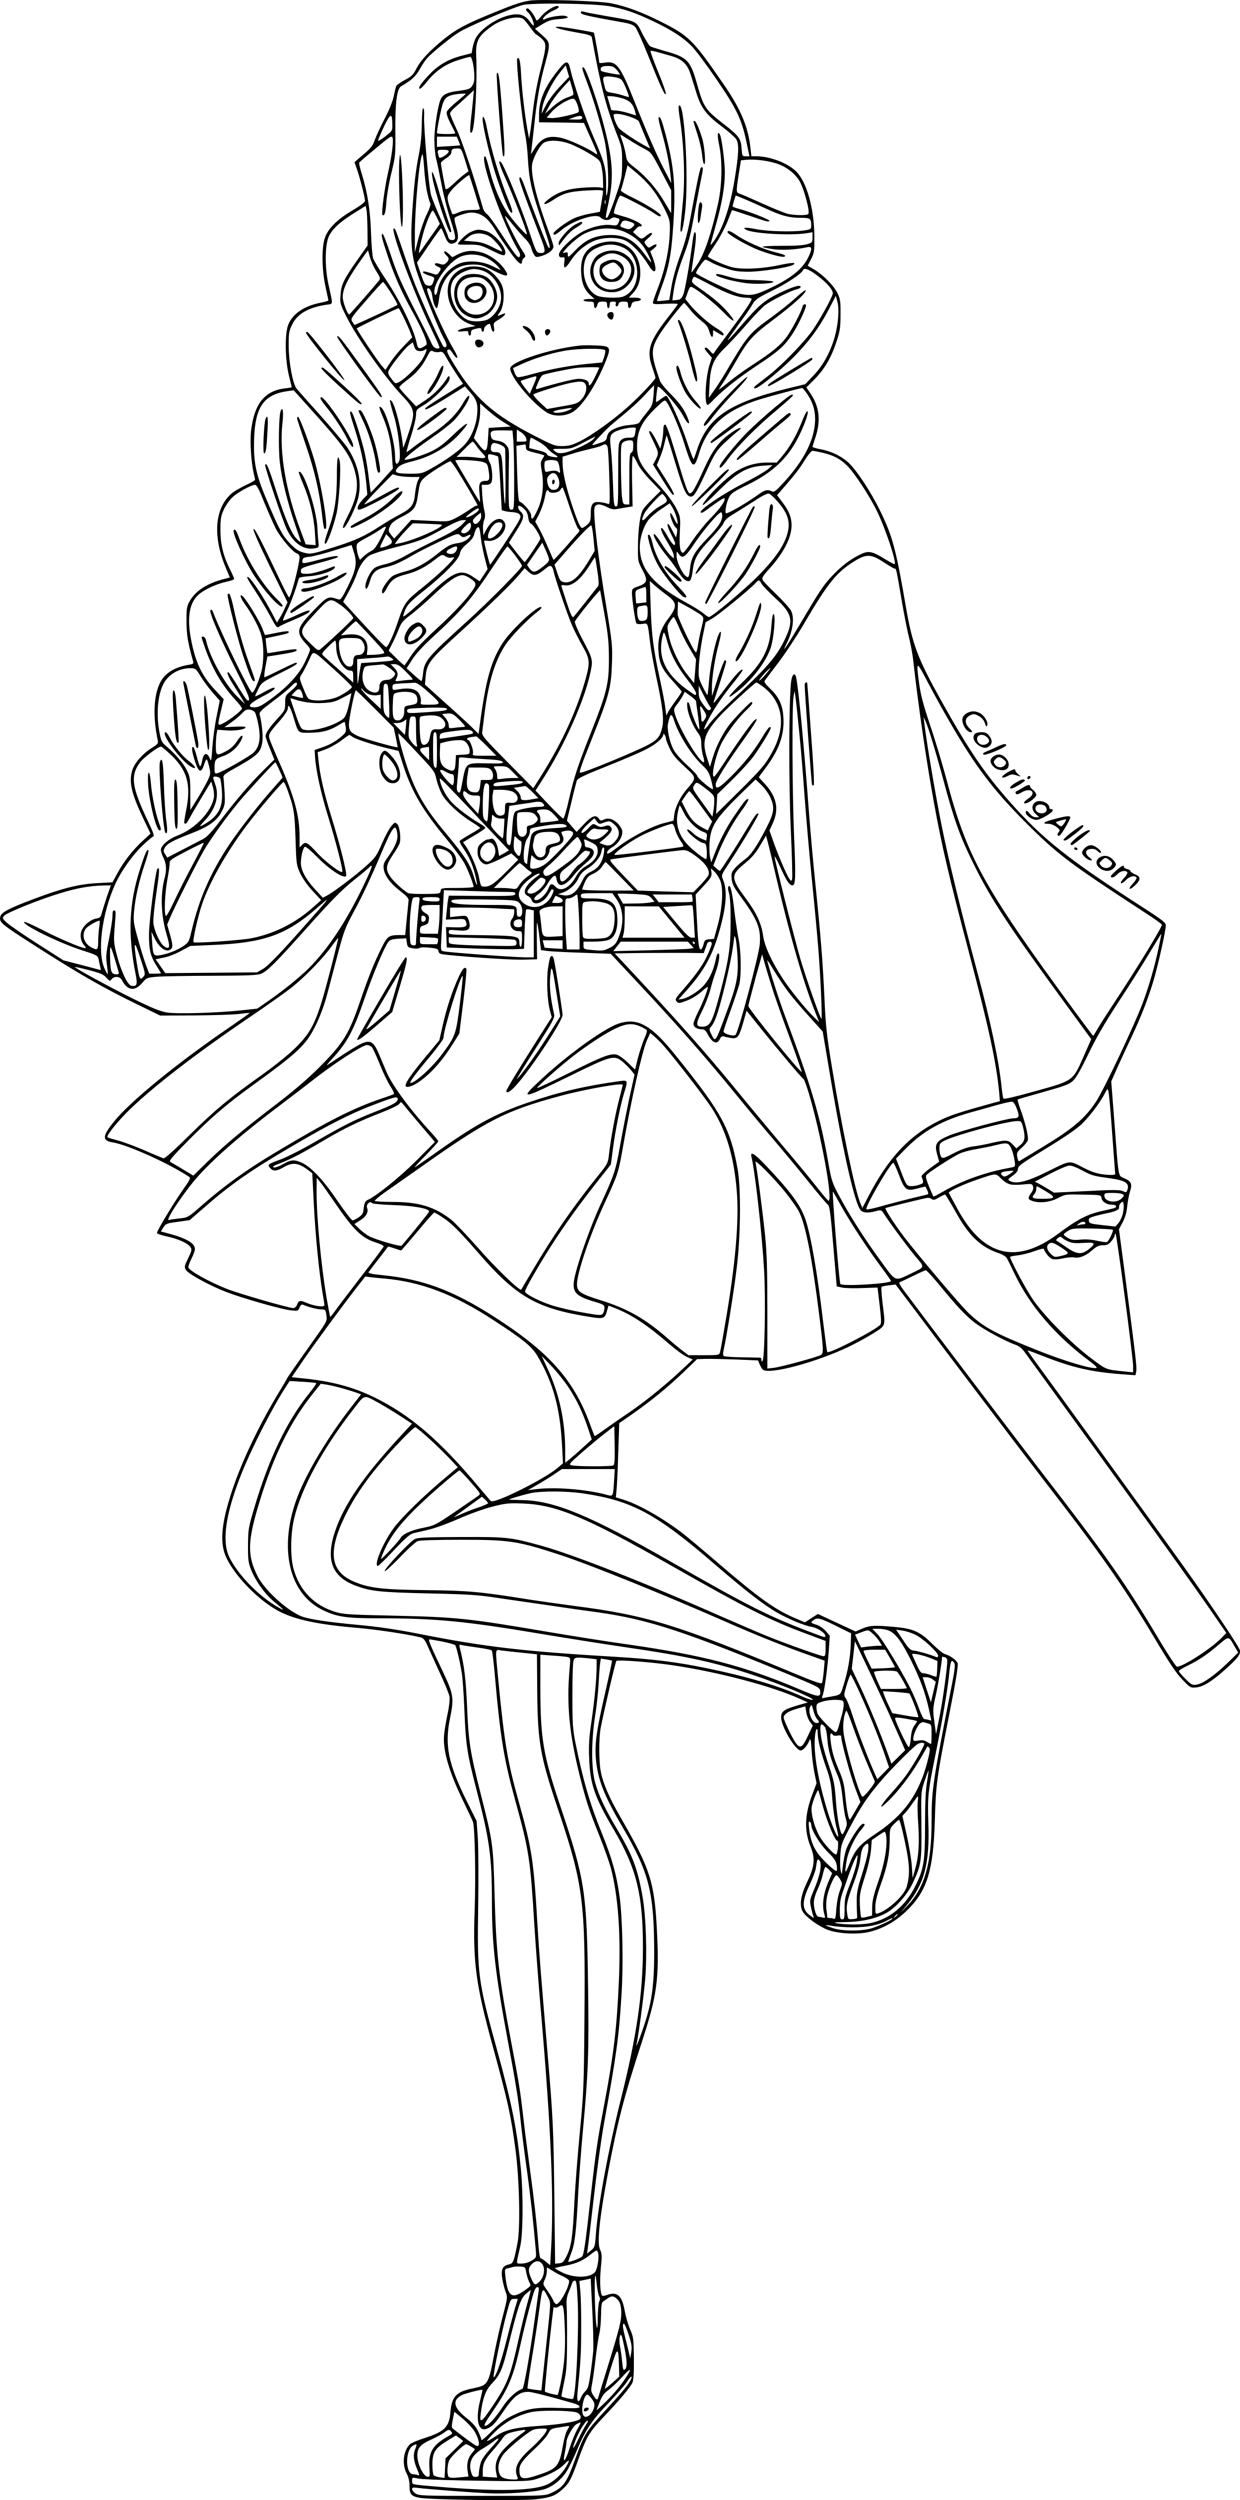<?xml version="1.0" encoding="UTF-8"?>
<svg xmlns="http://www.w3.org/2000/svg" version="1.0" viewBox="0 0 947.64 1910.135" preserveAspectRatio="xMidYMid meet">
  <g transform="translate(-181.058,1963.417) scale(0.1,-0.1)" fill="#000000" stroke="none">
    <path d="M5856 19629 c-68 -11 -125 -31 -295 -101 -195 -80 -263 -117 -357 -192 -112 -91 -179 -163 -211 -226 -24 -47 -37 -60 -87 -86 -32 -18 -62 -38 -66 -45 -4 -8 -13 -43 -20 -79 -8 -39 -36 -109 -71 -175 -31 -60 -65 -133 -75 -162 -14 -42 -30 -62 -86 -109 -37 -31 -68 -58 -68 -59 0 -1 9 -28 21 -61 22 -65 59 -210 59 -235 0 -9 -37 -38 -92 -70 -118 -69 -190 -140 -214 -211 -27 -75 -24 -250 5 -378 11 -52 21 -97 21 -101 0 -3 -27 -12 -61 -18 -126 -25 -213 -85 -246 -169 -27 -70 -24 -267 5 -385 12 -49 22 -90 22 -91 0 -2 -23 -6 -52 -9 -156 -19 -235 -119 -259 -326 -9 -83 1 -240 21 -326 5 -22 10 -43 10 -47 0 -4 -33 -23 -72 -41 -40 -19 -88 -46 -106 -62 -130 -110 -148 -326 -47 -566 l32 -77 -61 -16 c-124 -35 -206 -91 -249 -171 -19 -34 -22 -56 -21 -150 0 -101 11 -165 50 -302 5 -19 1 -23 -33 -28 -108 -18 -181 -63 -218 -135 -50 -97 -57 -257 -20 -437 7 -29 4 -33 -47 -65 -72 -46 -132 -117 -148 -173 -25 -88 -4 -176 86 -365 l55 -115 -60 -55 c-77 -72 -141 -153 -191 -244 l-40 -73 -113 -6 c-141 -7 -267 -38 -479 -118 -196 -73 -256 -105 -264 -135 -12 -49 -9 -52 351 -281 270 -171 440 -268 683 -387 l187 -91 260 1 c143 1 296 6 340 11 44 6 81 9 83 8 2 -2 -68 -51 -154 -110 -393 -268 -759 -566 -883 -721 -89 -110 -91 -145 -9 -158 114 -18 429 -160 587 -265 10 -7 -2 -29 -54 -102 -68 -97 -194 -306 -195 -325 0 -6 35 -18 78 -27 88 -19 159 -52 179 -82 11 -18 9 -29 -19 -85 -28 -58 -30 -66 -17 -88 17 -30 178 -118 306 -168 124 -48 425 -134 495 -141 56 -6 58 -5 68 22 8 20 15 25 28 20 45 -19 108 -35 138 -35 31 0 33 -2 39 -44 7 -44 6 -46 -102 -198 -131 -184 -203 -288 -203 -293 0 -2 -24 -43 -54 -92 -157 -259 -291 -540 -365 -768 -77 -234 -91 -381 -47 -487 60 -145 255 -347 416 -428 122 -62 299 -99 600 -124 146 -13 380 -48 479 -73 16 -4 30 -21 44 -52 11 -25 53 -118 93 -205 41 -88 77 -175 80 -195 3 -20 -3 -78 -15 -132 -11 -52 -23 -122 -26 -155 -13 -115 35 -284 145 -509 37 -77 71 -149 75 -160 15 -39 22 -423 13 -675 -14 -397 8 -565 137 -1035 117 -427 141 -534 175 -795 30 -222 38 -596 16 -710 -28 -146 -33 -160 -67 -167 -49 -10 -62 -40 -49 -114 6 -34 18 -79 26 -99 14 -35 13 -44 -20 -171 -20 -74 -49 -201 -65 -284 -49 -256 -48 -254 -173 -280 -121 -25 -155 -62 -165 -179 -9 -116 -45 -151 -203 -201 -47 -15 -93 -35 -104 -44 -53 -46 -66 -154 -27 -226 13 -25 21 -57 21 -88 0 -68 11 -83 72 -96 74 -16 772 -25 893 -12 114 13 149 26 205 77 51 46 66 74 125 240 61 166 80 198 195 319 116 122 195 217 213 253 9 19 13 73 12 187 -2 151 -3 164 -30 225 -15 36 -33 98 -40 138 -20 115 -57 150 -132 123 -19 -7 -37 -10 -40 -7 -16 15 -20 111 -11 209 10 94 9 113 -5 142 -25 52 -6 234 59 585 76 402 122 580 259 1000 117 357 135 488 116 855 -19 371 -51 471 -275 859 -92 160 -138 266 -155 360 -14 76 -14 244 -1 322 20 108 113 509 121 518 10 11 275 -9 439 -34 356 -54 754 -160 965 -256 l59 -27 -77 -22 c-105 -31 -127 -46 -127 -92 0 -69 109 -253 150 -253 19 0 53 40 68 81 6 16 11 -5 15 -77 3 -54 13 -134 22 -176 l16 -78 -29 -77 c-62 -160 -67 -283 -17 -407 37 -93 32 -149 -26 -271 -50 -105 -60 -174 -35 -224 22 -41 121 -114 194 -142 80 -30 234 -37 321 -14 102 26 194 78 274 154 163 156 210 305 222 701 8 271 14 318 105 780 56 281 75 401 69 417 -9 24 -58 59 -98 70 -13 3 -53 36 -90 72 -96 97 -148 121 -285 134 -159 15 -198 13 -256 -12 l-51 -22 -144 67 -144 67 -50 -32 -49 -32 -73 31 c-156 66 -276 152 -594 425 -115 99 -237 201 -270 226 -147 113 -333 219 -449 255 l-59 18 7 76 c3 41 9 169 12 283 l7 208 94 65 c142 99 281 212 397 324 l104 100 68 2 c38 1 143 -2 233 -5 l165 -7 13 -32 c8 -18 19 -36 26 -40 56 -36 407 59 653 176 61 30 148 77 193 106 94 60 89 46 66 230 -7 63 -11 118 -7 122 4 4 30 9 57 12 l50 6 37 -49 c359 -478 915 -1212 1094 -1444 439 -566 610 -811 850 -1212 110 -185 165 -267 211 -314 61 -63 62 -64 108 -59 53 6 117 46 216 134 98 87 122 119 115 150 -8 30 -211 334 -411 614 -126 178 -1052 1456 -1166 1610 -26 36 -46 66 -45 67 1 1 58 -20 127 -47 218 -86 365 -119 600 -136 l97 -7 6 29 c6 29 -2 97 -88 753 l-44 333 28 53 c19 36 31 77 35 122 4 37 13 88 21 112 19 58 11 79 -41 102 -51 23 -44 -19 -79 443 l-23 298 52 117 c29 64 76 166 105 226 73 156 124 287 165 423 37 125 95 385 95 426 0 20 -26 41 -161 128 -586 377 -779 530 -1034 819 -193 218 -314 398 -521 769 -181 325 -220 429 -269 710 -78 454 -103 547 -200 745 -67 138 -178 307 -240 364 -55 51 -132 88 -215 103 -33 6 -60 15 -60 18 0 4 9 33 20 65 45 132 34 239 -35 342 l-32 47 61 61 c77 78 128 164 168 285 28 84 32 109 32 210 1 102 -2 121 -23 164 -28 58 -109 139 -178 181 l-50 29 26 50 c24 47 26 60 25 176 -1 208 -58 414 -138 493 -65 65 -198 116 -302 117 l-41 0 -7 62 c-17 162 -75 301 -210 495 -233 338 -259 363 -486 477 -141 70 -258 113 -369 135 -89 18 -549 33 -625 20z m616 -43 c107 -20 194 -49 324 -111 141 -66 236 -127 301 -194 29 -29 114 -143 190 -254 154 -226 191 -303 228 -477 l23 -110 -28 0 c-27 0 -28 2 -32 60 -5 76 -19 95 -141 190 -136 106 -149 125 -198 297 -53 188 -74 209 -250 258 -51 15 -100 30 -109 35 -8 4 -35 48 -60 96 -52 103 -31 93 -291 138 -80 14 -153 28 -162 32 -11 4 -17 1 -17 -9 0 -14 53 -26 310 -72 66 -11 90 -20 106 -38 11 -14 54 -107 94 -208 99 -247 128 -311 139 -305 5 3 -20 78 -57 166 -36 88 -63 162 -60 165 2 3 27 -1 54 -9 27 -8 75 -21 106 -30 81 -23 122 -62 146 -139 11 -34 32 -100 46 -147 35 -111 75 -164 190 -250 52 -39 102 -83 112 -98 24 -36 21 -112 -11 -307 -36 -222 -95 -391 -168 -485 -17 -21 -19 -22 -14 -5 3 11 21 79 41 150 45 160 66 285 66 390 0 85 -24 266 -38 292 -19 32 -21 -7 -5 -83 26 -129 22 -314 -12 -459 -50 -219 -101 -369 -152 -446 -25 -38 -47 -68 -48 -67 -1 2 6 55 16 118 20 128 23 190 10 190 -5 0 -11 -24 -15 -52 -24 -184 -61 -398 -75 -428 -13 -28 -22 -36 -49 -38 l-33 -3 6 48 c12 88 34 172 71 270 52 138 59 166 99 383 20 107 42 221 49 253 7 31 10 60 5 62 -4 3 -10 2 -13 -3 -8 -14 -34 -138 -71 -339 -27 -149 -46 -223 -86 -330 -31 -85 -57 -177 -67 -239 l-17 -102 -45 -5 c-25 -3 -46 -4 -48 -2 -2 2 13 46 32 99 54 143 75 243 88 426 25 329 14 483 -53 741 -32 120 -43 148 -55 136 -4 -3 7 -55 24 -114 34 -120 58 -237 67 -328 l6 -60 -55 105 c-57 110 -123 260 -227 520 -110 276 -137 311 -230 295 -22 -4 -39 -3 -39 2 0 18 -37 224 -41 228 -6 5 -241 45 -270 45 -56 0 5 -20 124 -41 112 -20 128 -25 131 -43 65 -359 104 -512 183 -718 47 -121 48 -125 48 -238 -1 -112 -2 -119 -52 -265 -28 -82 -56 -151 -62 -153 -15 -5 -14 -1 8 103 42 194 37 318 -24 564 -49 197 -147 481 -166 481 -14 0 -11 -11 31 -123 47 -126 101 -305 131 -437 24 -107 36 -327 21 -400 -8 -38 -9 -30 -9 60 0 127 -12 174 -98 371 -63 145 -151 403 -175 512 -17 73 -32 73 -91 -1 -104 -128 -149 -232 -149 -343 l0 -59 172 -2 171 -3 47 -105 c68 -154 66 -146 28 -120 -58 38 -194 99 -248 111 -97 21 -151 0 -202 -79 l-30 -47 6 50 c3 28 13 112 21 188 18 173 39 291 71 415 55 204 55 197 -17 262 l-50 45 56 34 c45 27 69 35 125 39 70 5 89 15 49 25 -26 7 -121 -8 -149 -23 -11 -6 -20 -7 -20 -2 0 15 44 51 83 67 20 8 37 20 37 25 0 29 -87 -17 -133 -70 -30 -35 -36 -38 -41 -23 -13 33 -51 83 -63 83 -18 0 -16 -15 4 -31 18 -16 43 -70 43 -95 0 -11 -11 -1 -29 24 -39 53 -79 66 -152 51 -103 -22 -226 -105 -265 -180 -8 -17 -18 -49 -22 -71 l-7 -40 -73 -19 c-104 -26 -183 -72 -252 -146 -64 -68 -85 -99 -72 -107 5 -3 31 23 58 57 64 80 139 131 236 162 44 14 85 25 92 25 21 0 42 -161 26 -200 -18 -43 -29 -49 -115 -60 -82 -10 -117 -26 -135 -61 -21 -39 -50 -220 -50 -312 0 -51 6 -117 14 -147 8 -30 26 -118 41 -195 14 -77 44 -194 66 -261 46 -144 48 -164 15 -164 -17 0 -26 7 -31 27 -3 14 -31 80 -61 146 -30 66 -61 143 -69 171 -17 57 -58 520 -53 606 2 31 -1 56 -7 57 -6 2 -10 -45 -11 -125 -1 -84 -9 -162 -23 -232 -24 -123 -36 -222 -51 -456 -13 -190 -5 -304 31 -420 34 -111 168 -445 205 -513 25 -45 32 -67 25 -74 -7 -7 -14 -8 -21 -1 -15 15 -163 338 -214 467 -26 65 -70 187 -98 270 -28 84 -54 156 -58 160 -63 71 122 -440 276 -761 73 -153 73 -153 46 -150 -21 2 -32 13 -47 47 -11 24 -51 105 -90 180 -140 274 -169 339 -220 494 -29 87 -56 157 -61 155 -13 -4 -7 -29 42 -176 49 -146 102 -265 186 -418 81 -146 122 -245 106 -256 -53 -36 -63 -33 -73 15 -21 105 -131 332 -237 488 -47 70 -90 142 -96 160 -6 19 -13 106 -16 194 -5 170 -27 310 -70 449 -14 44 -23 83 -20 88 3 5 60 54 127 109 103 87 122 99 127 83 10 -27 -5 -143 -34 -270 -26 -113 -52 -311 -43 -321 15 -15 25 15 30 94 3 48 20 149 38 223 32 131 33 140 31 327 -2 210 12 320 44 338 82 48 111 75 142 130 18 33 45 73 60 88 44 47 173 152 239 194 63 41 391 181 485 208 69 20 551 13 670 -9z m-661 -98 c9 -7 33 -37 53 -65 21 -29 41 -53 45 -53 3 0 21 -13 39 -29 41 -39 41 -52 -7 -242 -24 -92 -46 -214 -56 -299 -9 -80 -20 -163 -24 -185 l-7 -40 -13 70 c-20 113 -41 291 -48 418 -5 104 -14 140 -29 124 -12 -12 34 -460 61 -587 8 -36 17 -117 20 -180 9 -160 26 -235 105 -469 64 -190 74 -230 51 -205 -9 8 -130 321 -182 467 -23 63 -39 85 -39 52 0 -17 75 -223 152 -419 54 -136 54 -150 -1 -144 -21 3 -29 20 -81 178 -54 165 -187 491 -209 513 -28 28 -17 -12 38 -134 66 -151 165 -409 158 -415 -7 -8 -111 109 -152 172 -55 82 -102 197 -133 319 -14 58 -29 105 -34 105 -50 0 137 -527 253 -717 14 -23 17 -37 11 -49 -10 -19 -32 8 -156 198 -42 65 -85 122 -96 128 -10 6 -23 25 -28 43 -73 253 -162 521 -203 606 -27 57 -49 110 -49 118 0 8 17 29 37 46 20 18 61 54 91 82 l54 50 -6 -70 c-4 -39 -11 -110 -17 -159 -9 -86 -6 -114 10 -87 21 34 40 378 31 576 -6 118 17 158 128 235 77 52 198 77 233 48z m276 -518 c-41 -43 -87 -105 -105 -141 l-33 -64 6 45 c9 62 73 193 131 265 l48 60 13 -44 13 -44 -73 -77z m438 129 c14 -17 25 -33 23 -34 -5 -5 -136 20 -143 27 -4 4 -5 14 -2 23 5 10 20 15 51 15 37 0 48 -5 71 -31z m5 -59 c31 -9 38 -18 63 -76 15 -37 26 -69 24 -70 -1 -2 -21 3 -42 10 -22 8 -61 17 -87 21 -44 7 -47 9 -57 50 -18 70 -16 75 27 75 20 0 53 -5 72 -10z m-339 -131 c-3 -3 -27 -14 -54 -23 -26 -10 -73 -41 -104 -69 l-57 -52 33 61 c17 33 60 91 94 129 l62 68 16 -54 c10 -30 14 -57 10 -60z m-821 8 c0 -2 -31 -29 -69 -60 -38 -31 -73 -66 -76 -77 -4 -14 6 -44 29 -90 20 -38 36 -71 36 -74 0 -4 -31 -6 -70 -6 -38 0 -70 3 -70 8 0 29 33 195 46 228 15 42 37 58 94 67 33 6 80 8 80 4z m1200 -35 c56 -18 81 -45 95 -104 l7 -26 -62 19 c-34 10 -77 19 -96 19 -19 0 -34 3 -34 8 0 4 -7 28 -15 55 l-14 47 32 -1 c18 0 57 -8 87 -17z m-346 -49 c9 -26 13 -50 8 -55 -15 -15 -171 -49 -208 -46 l-36 3 41 47 c40 45 127 98 162 98 11 0 22 -16 33 -47z m413 -95 c28 -10 53 -24 56 -31 3 -7 23 -56 45 -109 l41 -98 -32 17 c-59 30 -183 112 -204 135 -20 22 -43 78 -43 104 0 16 68 8 137 -18z m-1828 -58 c1 -43 -1 -47 -54 -88 -30 -24 -55 -38 -55 -31 0 6 21 55 46 108 50 104 62 106 63 11z m1451 55 c0 -12 -12 -15 -52 -14 l-53 1 35 13 c47 18 70 18 70 0z m476 -238 c50 -26 54 -30 128 -172 l76 -145 0 -87 0 -88 -53 89 c-58 99 -141 195 -229 262 -51 40 -58 49 -64 92 -4 26 -15 71 -25 101 -11 30 -19 56 -19 57 0 2 30 -16 68 -40 37 -24 90 -55 118 -69z m-1421 61 c7 -18 13 -34 12 -34 -1 -1 -41 -4 -89 -7 l-88 -5 0 39 0 39 75 0 76 0 14 -32z m852 -23 c37 -14 104 -48 148 -74 76 -47 81 -51 92 -97 6 -27 12 -75 12 -108 l1 -58 -32 5 c-18 2 -80 1 -137 -4 -111 -9 -186 -36 -256 -93 -49 -40 -20 -41 39 -2 83 55 127 67 264 75 105 5 122 4 121 -9 0 -8 -6 -46 -12 -84 l-12 -70 -74 -14 c-41 -7 -99 -24 -128 -38 -58 -28 -153 -99 -153 -114 0 -18 18 -10 62 27 87 73 262 130 296 97 22 -23 61 -28 80 -11 9 8 24 12 32 10 8 -3 21 -6 27 -8 10 -3 10 -10 1 -31 -11 -23 -16 -25 -52 -20 -57 9 -140 -9 -215 -45 -80 -40 -194 -149 -189 -182 2 -16 9 -21 25 -19 19 3 21 0 16 -38 -8 -54 8 -51 47 9 42 66 100 117 169 150 75 35 195 37 257 4 49 -26 122 -105 167 -179 53 -90 77 -58 37 48 l-20 52 28 22 c34 28 22 43 -14 19 -26 -17 -27 -17 -45 6 -19 24 -19 24 17 55 21 18 32 34 26 38 -6 3 -24 -5 -40 -19 -37 -31 -40 -31 -76 1 l-28 25 22 24 c13 14 26 22 31 20 4 -3 10 -1 14 4 8 14 -77 56 -149 74 -32 9 -60 18 -63 21 -8 7 37 136 48 136 15 0 200 -96 249 -129 47 -32 60 -37 60 -22 0 15 -117 88 -218 137 -51 24 -90 49 -87 54 4 6 16 51 29 101 l22 90 69 -58 c92 -77 153 -155 209 -265 40 -78 46 -97 46 -151 0 -149 -34 -318 -95 -472 -19 -49 -35 -96 -35 -104 0 -11 17 -13 95 -8 52 3 95 2 95 -2 0 -4 -37 -54 -82 -111 -135 -175 -157 -244 -114 -369 14 -41 26 -78 26 -83 0 -13 -119 -140 -204 -216 -110 -100 -283 -225 -373 -269 -58 -29 -85 -36 -133 -37 -56 -1 -71 5 -206 74 -326 167 -466 291 -629 560 -44 72 -54 95 -43 101 13 9 20 3 52 -46 8 -11 17 -17 21 -13 4 4 -9 33 -28 65 -72 119 -216 447 -202 461 13 14 33 -12 38 -50 7 -54 23 -98 35 -98 5 0 12 26 16 58 10 87 33 146 76 195 50 56 106 80 189 80 56 -1 75 -6 155 -47 105 -53 126 -49 79 16 -43 60 -123 115 -190 128 -63 14 -111 7 -167 -21 l-39 -20 -27 26 c-15 15 -30 22 -34 17 -3 -5 3 -17 14 -27 25 -23 25 -37 0 -60 -16 -14 -24 -15 -49 -7 -38 14 -52 -3 -17 -20 30 -13 31 -16 11 -45 -15 -21 -17 -21 -56 -7 -23 7 -48 14 -56 14 -26 0 -3 -19 37 -31 44 -13 45 -15 30 -54 -8 -21 -16 -26 -37 -23 -24 3 -30 12 -56 89 l-30 87 89 131 c49 72 92 131 95 131 4 0 15 -23 26 -52 24 -63 42 -76 77 -60 31 14 34 51 11 130 -9 29 -13 56 -10 61 7 13 94 41 125 41 75 0 128 -38 186 -134 20 -33 68 -105 106 -158 65 -92 98 -120 98 -82 0 9 7 22 16 28 14 11 13 17 -15 58 -31 45 -131 245 -131 261 0 5 27 -25 59 -65 33 -40 75 -89 95 -108 20 -19 41 -50 46 -70 5 -20 16 -44 24 -55 12 -17 17 -18 57 -6 50 15 89 46 89 72 0 10 -20 71 -44 136 -94 254 -137 443 -115 511 20 63 62 133 88 147 41 22 122 18 198 -10z m-803 -122 l27 -88 -28 -20 c-15 -10 -54 -44 -85 -74 -39 -36 -59 -49 -62 -40 -6 18 -36 182 -36 197 0 7 18 23 40 37 23 14 40 33 40 43 0 26 9 32 45 32 31 0 32 -2 59 -87z m-124 65 c0 -19 -69 -62 -74 -46 -17 56 -16 58 30 58 29 0 44 -4 44 -12z m-165 -313 c8 -38 19 -76 24 -83 5 -9 -4 -39 -27 -85 -19 -38 -47 -120 -63 -181 l-28 -111 0 131 c-1 203 34 583 57 619 4 6 10 -42 14 -105 4 -63 14 -146 23 -185z m2657 224 c76 -22 139 -66 182 -127 37 -52 91 -252 73 -264 -17 -11 -104 -9 -155 2 -24 6 -111 41 -195 79 -84 38 -162 72 -174 75 -27 9 -28 12 -7 148 l17 107 36 4 c60 6 152 -3 223 -24z m-2297 -211 c19 -64 38 -123 41 -132 5 -14 -4 -16 -57 -16 -42 0 -79 -7 -107 -20 -32 -14 -44 -16 -47 -7 -43 119 -44 127 -7 174 25 34 133 126 139 119 1 -1 18 -55 38 -118z m2071 -67 c38 -16 108 -47 155 -69 117 -55 180 -72 265 -72 78 0 84 -4 84 -60 0 -27 -3 -29 -57 -37 -91 -12 -280 -7 -367 11 -77 15 -105 14 -76 -4 48 -30 336 -47 463 -28 l47 8 0 -40 c0 -37 -2 -40 -42 -52 -28 -8 -98 -13 -196 -12 -83 0 -149 -3 -144 -8 4 -4 43 -12 85 -18 71 -9 174 -3 260 16 35 7 36 -14 2 -83 -46 -91 -141 -164 -322 -246 -88 -39 -121 -44 -205 -26 -54 12 -328 143 -328 157 0 16 60 102 71 102 6 0 26 -9 43 -19 17 -11 67 -32 111 -46 65 -22 97 -27 177 -27 93 0 308 33 338 52 33 20 -4 20 -97 0 -136 -30 -290 -37 -370 -17 -61 16 -183 71 -183 83 0 3 26 46 59 94 32 48 73 126 91 171 18 46 33 85 35 87 1 2 56 -16 121 -38 145 -50 164 -55 164 -42 0 10 -162 73 -237 92 -24 6 -43 14 -43 18 0 12 21 82 24 82 2 0 34 -13 72 -29z m-1069 -33 c-3 -7 -5 -2 -5 12 0 14 2 19 5 13 2 -7 2 -19 0 -25z m-1818 -196 l1 -123 -79 -112 c-104 -148 -123 -188 -128 -267 -5 -62 -3 -69 45 -165 86 -170 295 -466 428 -606 80 -84 92 -114 75 -189 -12 -53 -69 -219 -70 -205 -10 125 -61 328 -88 355 -14 13 -15 12 -10 -10 2 -14 16 -65 31 -113 32 -108 53 -305 37 -336 -20 -36 -31 -23 -31 34 0 108 -66 343 -105 375 -22 18 -19 -1 12 -73 40 -94 63 -191 69 -297 l7 -96 -83 -92 c-46 -51 -84 -91 -86 -90 -1 2 -7 48 -14 103 -6 55 -20 142 -31 193 -22 100 -85 301 -100 316 -22 23 -16 -9 21 -122 45 -139 75 -276 89 -412 l9 -95 -33 -35 c-40 -42 -54 -80 -30 -80 29 0 305 146 305 162 0 16 -20 7 -137 -57 -65 -36 -122 -65 -128 -65 -5 0 41 52 103 115 l113 116 37 -11 c20 -5 67 -10 104 -10 l66 0 -14 -29 c-8 -16 -17 -59 -21 -95 -8 -89 -27 -115 -114 -161 -41 -21 -110 -62 -154 -91 -122 -79 -190 -110 -366 -165 -156 -49 -164 -50 -213 -38 -41 10 -62 23 -106 68 -61 62 -87 112 -184 342 -82 194 -100 288 -93 469 9 238 76 331 257 356 l45 6 120 -133 c267 -296 316 -366 350 -495 28 -108 13 -195 -59 -336 -31 -60 -40 -88 -31 -88 20 0 101 167 115 237 26 123 -4 256 -86 379 -21 31 -112 140 -203 242 -91 101 -174 195 -184 207 -29 39 -59 197 -60 320 -1 99 1 116 25 167 39 83 123 133 263 154 54 8 52 -10 15 159 -29 133 -26 309 7 370 30 56 83 104 188 170 l90 56 6 -28 c4 -15 7 -83 8 -151z m530 91 l23 -49 -77 -109 c-42 -61 -79 -112 -81 -114 -7 -7 6 57 28 139 21 83 67 192 77 185 4 -2 17 -26 30 -52z m1480 -34 c36 -13 38 -20 12 -43 -17 -15 -25 -16 -55 -6 -40 13 -40 13 -26 41 12 22 24 23 69 8z m-33 -82 c64 -32 103 -65 137 -114 25 -37 61 -113 53 -113 -2 0 -25 29 -50 64 -84 113 -159 151 -285 144 -101 -6 -170 -39 -244 -117 -52 -54 -57 -57 -57 -35 0 22 -3 24 -22 18 -21 -6 -20 -5 5 26 35 41 102 97 141 117 98 51 234 56 322 10z m-1911 -293 c30 -47 34 -58 23 -72 -46 -57 -222 -258 -228 -260 -12 -5 -50 94 -50 132 0 68 40 146 158 310 l35 48 14 -51 c7 -28 29 -77 48 -107z m840 102 c28 -13 66 -40 85 -61 19 -21 31 -36 25 -33 -5 2 -37 17 -70 33 -80 38 -198 42 -261 8 -78 -42 -134 -115 -149 -196 -8 -44 -25 -49 -25 -9 0 74 112 225 195 263 57 26 138 24 200 -5z m2521 -129 c86 -63 137 -123 128 -150 -10 -37 -94 -188 -147 -267 -62 -91 -232 -268 -340 -353 -44 -34 -89 -69 -100 -78 -13 -10 -16 -18 -10 -22 17 -11 186 125 298 238 118 119 196 225 270 366 l53 103 12 -45 c16 -56 7 -171 -20 -268 -33 -116 -87 -216 -160 -293 l-65 -69 -140 -34 c-449 -112 -609 -222 -690 -475 -10 -30 -20 -59 -23 -64 -3 -5 -26 56 -52 135 -45 136 -141 349 -158 349 -5 0 -23 -11 -42 -25 -18 -14 -34 -24 -35 -22 -4 8 8 117 14 117 22 0 156 -154 190 -219 48 -91 67 -77 21 16 -22 44 -57 89 -109 142 -43 42 -82 90 -87 106 -73 211 -73 242 3 363 37 59 173 232 182 232 3 -1 23 -23 44 -50 21 -27 60 -66 87 -87 38 -29 52 -48 61 -80 13 -48 29 -57 29 -17 l0 26 36 -21 c41 -25 44 -25 44 -8 0 6 -25 27 -56 45 -61 37 -158 124 -205 183 l-31 39 18 50 c16 44 19 48 38 38 49 -25 173 -125 237 -191 79 -82 104 -84 36 -3 -55 63 -115 115 -213 183 -63 43 -70 51 -63 71 5 12 12 22 15 22 4 0 58 -27 120 -60 129 -68 216 -100 273 -100 22 0 42 -4 45 -9 6 -9 -50 -92 -181 -268 -51 -68 -97 -131 -102 -140 -10 -17 -13 -16 -35 11 -13 16 -29 27 -36 24 -9 -3 -2 -16 19 -40 l32 -37 -16 -48 c-33 -97 -44 -313 -16 -313 4 0 25 18 46 41 72 74 190 167 330 260 164 108 211 150 270 239 42 62 105 195 105 219 0 19 -22 12 -27 -9 -11 -43 -76 -166 -117 -225 -49 -68 -113 -121 -266 -220 -58 -37 -141 -97 -184 -133 -44 -36 -75 -59 -71 -51 5 8 20 32 35 54 15 22 55 90 90 150 97 170 128 205 295 330 149 112 255 208 242 221 -3 4 -38 -23 -76 -58 -39 -36 -124 -104 -189 -151 -164 -118 -182 -140 -342 -412 -29 -49 -71 -115 -93 -145 l-39 -55 5 100 c7 143 30 197 119 283 38 37 112 117 164 177 52 61 116 127 142 148 50 37 194 110 245 122 30 8 37 25 10 25 -33 0 -178 -65 -238 -106 -62 -43 -97 -78 -225 -226 -41 -48 -76 -85 -78 -83 -2 1 35 54 81 117 46 62 95 132 108 156 22 38 37 49 154 107 115 57 224 130 233 156 7 19 42 7 98 -34z m-3247 -142 c30 -47 52 -88 49 -90 -4 -5 -188 -92 -276 -131 l-52 -23 -16 24 c-16 24 -14 27 106 165 66 77 124 140 128 140 4 0 31 -38 61 -85z m91 -175 c17 -33 39 -83 51 -111 l20 -52 -64 -66 c-35 -36 -81 -92 -103 -125 l-38 -58 -29 33 c-39 47 -191 275 -190 284 1 5 305 152 320 155 2 0 16 -27 33 -60z m124 -268 c15 -2 34 2 42 9 24 20 17 -10 -15 -67 -31 -53 -133 -154 -181 -179 -28 -14 -29 -14 -59 27 -25 34 -28 44 -19 62 20 41 121 167 152 191 l31 24 11 -32 c8 -24 17 -33 38 -35z m154 -7 c24 5 30 0 56 -47 16 -29 51 -85 77 -125 l48 -71 -139 -87 c-77 -48 -143 -91 -146 -97 -17 -27 17 -11 152 72 l148 92 42 -48 c50 -56 59 -91 50 -177 -10 -85 -49 -174 -99 -225 -47 -49 -145 -118 -252 -178 -67 -37 -74 -39 -162 -39 -107 0 -126 10 -91 48 17 18 46 31 108 46 150 37 279 114 375 224 80 92 48 82 -55 -16 -75 -73 -117 -104 -172 -131 -70 -33 -196 -72 -205 -63 -7 8 97 91 215 172 62 42 134 99 160 125 64 65 139 190 114 190 -6 0 -25 -25 -42 -55 -49 -85 -121 -157 -238 -236 -59 -40 -125 -88 -148 -106 -23 -18 -43 -33 -46 -33 -3 0 12 55 33 121 22 67 39 140 39 163 1 40 3 42 61 76 61 35 171 142 191 186 13 29 1 47 -14 21 -29 -53 -102 -128 -165 -170 l-72 -48 -63 67 c-35 36 -64 72 -66 78 -1 6 25 31 58 55 70 51 117 105 154 179 24 47 29 51 47 42 11 -6 32 -9 47 -5z m1637 -332 c-7 -71 -11 -81 -51 -130 -24 -29 -48 -61 -53 -71 -8 -15 -26 -20 -80 -25 -67 -5 -135 -31 -158 -59 -6 -7 -13 -24 -15 -37 -2 -17 -13 -28 -38 -36 -89 -31 -87 -31 -40 20 81 87 105 109 207 192 55 45 129 113 164 152 35 39 66 70 67 71 2 0 0 -35 -3 -77z m1164 26 c48 -65 71 -130 71 -205 0 -154 -83 -318 -250 -497 -52 -56 -65 -65 -80 -57 -31 17 -55 11 -99 -21 -101 -73 -249 -158 -254 -145 -7 19 7 87 27 124 14 27 39 44 139 92 188 92 300 196 382 351 49 93 88 200 77 211 -5 5 -23 -27 -42 -77 -40 -102 -93 -196 -151 -265 l-42 -50 -73 0 c-90 0 -173 -25 -249 -75 -62 -42 -172 -146 -219 -208 -56 -74 -16 -46 95 66 140 140 218 185 339 193 l75 5 -35 -31 c-19 -17 -105 -67 -190 -110 -158 -81 -336 -202 -325 -221 4 -6 19 -1 38 14 82 61 138 99 143 95 13 -14 -25 -71 -101 -149 -46 -47 -109 -126 -142 -175 -32 -48 -64 -90 -70 -92 -24 -7 -33 48 -27 156 5 87 4 114 -10 146 -29 70 -87 148 -178 244 -110 114 -140 171 -139 269 0 115 38 190 150 297 62 58 62 58 77 37 32 -45 96 -195 130 -303 65 -209 78 -218 118 -84 63 205 207 331 470 411 78 24 301 83 317 85 3 0 15 -14 28 -31z m-2315 -227 l60 -37 -85 -5 -84 -5 -5 -85 c-6 -103 -19 -110 -71 -41 l-37 48 24 69 c15 43 24 93 24 132 l0 64 58 -52 c31 -28 84 -68 116 -88z m1016 -51 c0 -5 -3 -23 -6 -40 -6 -29 -9 -31 -49 -31 -30 0 -47 -6 -61 -21 -18 -20 -19 -39 -19 -263 0 -221 -1 -241 -17 -241 -15 0 -18 19 -23 175 -3 96 -10 213 -15 258 -13 99 -8 117 32 138 46 24 158 42 158 25z m-936 -96 c3 -44 6 -180 6 -302 0 -216 -1 -223 -20 -223 -18 0 -20 7 -22 93 -1 50 0 155 1 233 3 135 3 141 -20 168 -17 19 -37 29 -67 33 -34 5 -43 10 -48 29 -11 45 -2 51 84 50 l79 -1 7 -80z m97 21 c7 -25 5 -26 -32 -26 l-39 0 0 46 0 46 32 -20 c18 -12 36 -32 39 -46z m513 -8 c-26 -29 -172 -97 -226 -104 -33 -5 -48 -2 -66 12 -23 19 -23 19 51 19 69 0 81 3 163 46 49 26 91 47 93 48 2 0 -4 -9 -15 -21z m-417 -18 c28 -16 59 -40 67 -52 9 -12 33 -33 54 -45 38 -23 30 -28 -27 -17 -17 4 -31 12 -31 19 0 8 -28 20 -68 29 l-67 17 3 40 c2 21 7 39 11 39 3 0 29 -14 58 -30z m723 -34 c0 -30 -5 -46 -15 -50 -13 -4 -15 -36 -15 -201 l0 -195 -24 0 c-22 0 -25 5 -32 57 -4 31 -7 135 -8 231 -1 161 0 175 18 188 11 8 32 14 48 14 26 0 28 -2 28 -44z m-1199 2 c12 -18 33 -43 46 -56 36 -36 29 -43 -34 -35 -32 5 -82 8 -110 7 l-53 -1 58 58 c31 32 60 59 64 59 4 0 17 -15 29 -32z m184 8 c21 -9 35 -22 36 -33 1 -10 2 -116 3 -236 1 -249 -8 -240 -19 19 -8 187 -10 194 -64 194 -26 0 -34 15 -27 46 7 28 23 30 71 10z m195 -20 c0 -21 8 -26 70 -41 39 -9 70 -19 70 -21 0 -3 -7 -15 -15 -28 -14 -21 -14 -34 -4 -92 18 -105 7 -210 -32 -294 -34 -74 -49 -87 -49 -44 0 26 -59 96 -88 105 -9 3 -14 58 -19 216 l-6 211 29 5 c16 2 32 5 37 6 4 0 7 -10 7 -23z m624 2 c4 -13 10 -117 13 -232 6 -203 5 -209 -13 -201 -10 5 -37 10 -60 13 -54 5 -69 -14 -69 -91 0 -52 -4 -62 -28 -83 -16 -13 -32 -24 -37 -24 -14 0 -34 44 -78 175 -46 138 -72 253 -72 322 l0 48 73 22 c39 13 103 29 141 38 37 8 76 20 85 25 26 15 38 12 45 -12z m1644 -43 c84 -20 135 -47 189 -101 56 -57 170 -230 227 -348 64 -132 149 -387 134 -402 -3 -2 -38 16 -78 41 -98 60 -124 64 -191 30 -76 -38 -137 -85 -210 -162 -66 -70 -90 -106 -248 -373 -108 -182 -145 -234 -94 -132 44 90 56 188 29 240 -9 18 -60 74 -112 125 -53 50 -100 100 -105 110 -8 14 1 30 46 80 113 124 174 242 175 335 0 64 -18 109 -71 180 l-40 53 48 55 c90 104 124 147 166 216 23 37 49 68 57 68 8 0 43 -7 78 -15z m-2481 -29 c3 -3 11 -97 17 -208 l11 -202 25 -7 c14 -4 41 -7 61 -8 20 -1 43 -8 50 -17 11 -14 10 -22 -10 -58 -34 -60 -210 -326 -215 -326 -4 0 -46 167 -46 182 0 2 13 3 29 0 76 -11 163 92 124 147 -30 44 -95 14 -136 -62 l-22 -42 -3 44 c-2 24 2 57 9 73 8 21 9 39 1 71 -6 23 -13 77 -16 120 l-4 77 26 0 c48 0 56 13 54 82 -2 34 -9 73 -17 85 -8 12 -15 33 -15 47 0 22 2 23 36 16 19 -5 38 -11 41 -14z m1063 -48 c14 -32 54 -84 101 -133 l78 -81 -55 -55 c-31 -30 -65 -67 -76 -83 -25 -34 -42 -153 -42 -301 -1 -95 1 -103 32 -161 45 -83 41 -104 -25 -128 -51 -18 -53 -20 -53 -55 1 -49 25 -214 33 -228 4 -7 23 -9 46 -6 45 6 40 20 61 -152 6 -49 27 -163 46 -253 49 -230 60 -321 45 -387 -16 -69 -36 -94 -108 -132 -98 -52 -488 -213 -517 -213 -13 0 -1 37 94 275 125 314 141 376 147 555 5 137 3 159 -40 420 -64 384 -105 727 -93 775 8 32 41 33 98 4 29 -15 50 -19 72 -14 17 3 51 9 76 13 l45 7 -4 193 c-2 112 1 192 6 192 5 0 20 -23 33 -52z m-1185 8 c36 -10 40 -16 47 -51 14 -81 11 -95 -21 -95 -45 0 -54 -20 -46 -97 4 -38 5 -66 2 -63 -7 8 -187 311 -187 316 0 9 168 1 205 -10z m573 5 c8 -4 16 -28 19 -52 6 -40 5 -43 -10 -30 -15 12 -42 12 -87 0 -11 -3 -16 6 -18 29 -2 19 -1 40 2 48 6 15 72 19 94 5z m-765 -68 c47 -73 157 -262 157 -269 0 -2 -4 -4 -10 -4 -5 0 -31 -15 -57 -34 -27 -18 -72 -46 -102 -61 -54 -27 -56 -27 -196 -20 l-142 7 -65 -72 -65 -71 -22 27 c-25 32 -25 36 -6 75 10 19 38 40 83 63 93 47 111 69 124 152 17 113 18 117 53 149 31 30 181 125 198 125 4 0 27 -30 50 -67z m773 -59 c19 -45 7 -88 -25 -92 -30 -5 -49 13 -57 54 -5 26 -2 40 11 54 28 31 54 25 71 -16z m-2247 -186 c30 -73 70 -164 89 -202 38 -73 130 -181 163 -191 11 -4 19 -15 19 -28 -1 -55 -66 -307 -80 -307 -4 0 -32 53 -63 118 -155 327 -200 413 -209 404 -6 -6 41 -112 125 -285 l135 -275 -20 -43 c-10 -24 -28 -58 -40 -77 l-21 -34 -42 80 c-82 152 -185 300 -185 263 0 -6 27 -52 60 -100 32 -49 82 -132 111 -185 51 -96 57 -103 75 -88 5 5 55 28 111 51 56 24 107 49 114 57 21 25 -13 16 -105 -27 -48 -22 -90 -39 -92 -36 -3 3 10 36 29 73 28 56 64 153 92 250 2 7 36 13 82 16 81 5 193 44 193 69 0 7 -6 8 -17 3 -68 -29 -155 -54 -195 -54 -44 0 -48 2 -48 23 0 21 11 26 137 60 75 20 139 39 141 42 18 18 -23 14 -126 -14 -142 -37 -144 -37 -140 -8 3 19 11 23 58 28 30 4 114 25 185 48 72 22 131 41 132 41 0 0 9 -25 18 -55 26 -82 17 -134 -45 -259 -47 -95 -56 -107 -74 -101 -78 26 -82 24 -182 -78 -109 -111 -131 -150 -110 -200 7 -17 28 -45 45 -61 17 -17 31 -36 31 -45 0 -8 -18 -52 -40 -97 -46 -96 -137 -193 -267 -286 -63 -46 -88 -58 -117 -58 -63 0 -42 29 59 82 82 42 114 68 85 68 -6 0 -41 -16 -76 -36 -35 -20 -64 -33 -64 -30 0 4 11 29 25 57 25 48 30 52 160 117 122 60 155 82 125 82 -6 0 -60 -25 -120 -55 -60 -30 -113 -55 -118 -55 -4 0 -1 36 7 79 l15 79 108 17 c101 16 130 27 111 38 -5 3 -55 -3 -113 -13 -58 -10 -105 -17 -106 -16 -1 0 -4 26 -8 57 l-6 56 83 18 c91 19 100 23 92 35 -3 4 -44 -1 -92 -11 -47 -10 -87 -18 -88 -16 -1 1 -9 23 -19 49 -19 51 -115 211 -147 243 -31 31 -24 -5 9 -51 56 -77 111 -180 128 -239 23 -79 22 -212 0 -290 -25 -86 -57 -156 -69 -152 -20 6 -240 460 -297 611 -7 20 -14 26 -21 19 -13 -13 76 -221 203 -473 74 -146 97 -199 91 -213 -7 -16 -21 0 -78 92 -37 62 -72 114 -77 117 -21 13 -4 -32 35 -93 24 -38 54 -86 67 -108 l23 -40 -52 50 c-97 92 -217 305 -245 433 -4 18 -14 32 -22 32 -18 0 -18 6 10 -76 55 -161 129 -291 230 -401 31 -33 56 -66 56 -72 0 -14 -92 -87 -142 -112 -47 -24 -47 -22 -18 99 l20 84 -68 73 c-88 94 -135 184 -168 321 -49 202 -35 336 44 405 45 40 139 83 215 99 31 6 57 16 57 21 0 5 -13 35 -29 67 -53 105 -76 196 -76 307 0 87 4 107 26 156 14 30 43 72 64 92 39 38 145 97 175 97 12 0 31 -36 69 -132z m2335 -38 c27 -81 56 -155 64 -164 14 -14 14 -18 -4 -38 -11 -13 -56 -63 -99 -113 -44 -49 -81 -89 -84 -88 -2 1 -20 42 -41 91 -20 49 -51 114 -68 145 l-31 56 30 58 c16 32 35 86 42 121 11 60 19 73 32 52 12 -19 74 -11 87 10 7 11 15 20 18 20 3 -1 27 -68 54 -150z m1591 40 c84 -96 101 -166 65 -268 -30 -85 -102 -184 -220 -302 -104 -105 -350 -310 -371 -310 -6 0 -26 13 -43 28 -18 16 -79 54 -137 85 -251 138 -350 258 -349 426 1 64 25 143 61 196 13 19 56 58 96 85 l72 49 16 -25 c22 -33 45 -101 44 -128 0 -13 -9 -1 -26 34 -14 30 -27 49 -30 43 -6 -18 27 -102 44 -111 9 -6 11 -18 7 -42 l-7 -33 -31 59 c-20 39 -31 53 -34 41 -2 -9 10 -43 27 -74 17 -31 31 -63 31 -71 0 -28 -25 -4 -58 56 -19 34 -38 62 -44 62 -15 0 1 -40 48 -116 24 -40 44 -82 44 -95 l0 -22 -26 24 c-14 13 -46 56 -71 96 -25 40 -50 70 -55 67 -13 -8 40 -97 102 -172 31 -37 68 -88 83 -115 34 -57 71 -85 91 -68 7 6 17 39 20 74 11 93 35 135 135 241 51 53 97 109 102 125 8 21 31 42 82 72 40 24 111 69 159 100 54 36 94 55 105 52 10 -3 41 -31 68 -63z m-859 35 c20 -30 16 -36 -50 -73 -29 -17 -69 -50 -89 -74 -40 -47 -51 -34 -21 25 18 34 122 147 135 147 5 0 16 -11 25 -25z m-1081 -88 c18 -15 28 -36 32 -66 4 -28 12 -45 22 -48 16 -4 71 -93 71 -114 0 -12 -112 -179 -120 -179 -3 0 -31 33 -63 74 l-57 74 55 88 c60 94 66 121 35 149 -21 19 -27 45 -11 45 6 0 22 -10 36 -23z m-345 -6 c0 -12 -48 -46 -77 -55 -33 -11 -28 -2 19 33 44 32 58 38 58 22z m3 -90 c-21 -25 -39 -27 -47 -4 -5 11 4 25 26 44 l33 27 3 -23 c2 -13 -5 -33 -15 -44z m1857 44 c0 -42 -28 -85 -115 -175 -94 -97 -121 -144 -130 -221 -10 -82 -12 -85 -37 -63 -30 27 -68 113 -67 154 0 35 0 35 16 13 29 -42 49 -29 123 82 67 100 183 235 201 235 5 0 9 -11 9 -25z m-1991 -71 c-23 -25 -83 -60 -184 -109 -82 -40 -190 -95 -239 -123 -52 -30 -114 -57 -152 -66 -36 -8 -76 -21 -89 -30 -41 -27 -90 -146 -66 -160 5 -4 17 19 26 50 21 74 48 99 121 114 61 13 119 39 214 95 30 18 119 63 197 100 131 62 143 66 158 51 19 -19 29 -20 57 -5 31 17 33 3 4 -24 -16 -15 -45 -28 -74 -32 -60 -9 -81 -20 -167 -89 -88 -70 -162 -109 -245 -130 -36 -9 -75 -24 -88 -32 -30 -20 -82 -93 -82 -116 0 -30 14 -21 39 27 31 58 61 79 141 100 83 21 146 53 220 110 58 45 60 45 85 29 16 -11 34 -14 52 -9 24 5 18 -4 -42 -66 -38 -39 -123 -114 -188 -166 -128 -103 -137 -115 -186 -260 -33 -100 -76 -193 -89 -193 -9 0 -91 85 -238 246 l-91 100 43 79 c24 44 51 103 60 130 21 66 59 120 100 146 19 11 102 38 186 59 191 48 224 60 373 143 72 41 131 67 149 67 l30 0 -35 -36z m311 -1 c0 -37 -63 -103 -99 -103 -33 0 13 105 53 119 26 10 46 3 46 -16z m-471 4 c57 -5 -198 -121 -313 -143 l-39 -7 21 29 c11 16 42 52 69 80 l48 50 95 -3 c52 -2 106 -5 119 -6z m231 -9 c0 -41 -57 -77 -75 -48 -6 10 52 70 67 70 5 0 8 -10 8 -22z m936 -95 l9 -98 -39 -65 c-80 -135 -137 -185 -195 -174 -27 6 -33 14 -51 70 l-22 64 89 102 c100 115 180 198 192 198 4 0 12 -44 17 -97z m-1586 83 c0 -3 -18 -41 -41 -86 -30 -59 -49 -85 -72 -96 -18 -9 -44 -28 -59 -42 l-27 -25 -12 29 c-6 16 -12 45 -13 64 -1 33 2 36 76 76 42 22 89 51 105 62 27 20 43 27 43 18z m724 -73 c4 -38 18 -108 30 -158 l23 -89 -31 -47 -30 -46 -49 33 c-93 64 -148 43 -329 -126 -62 -58 -135 -123 -162 -145 -45 -37 -48 -38 -41 -15 21 68 38 88 160 185 153 122 262 234 270 279 5 27 20 47 55 76 32 27 51 51 55 73 8 36 23 59 35 52 4 -2 11 -35 14 -72z m-680 -46 c-5 -14 -59 -37 -87 -37 -4 0 4 23 19 51 l26 52 24 -25 c16 -15 22 -30 18 -41z m1201 -120 c5 -18 -4 -30 -45 -62 -59 -47 -76 -49 -103 -14 l-19 27 58 85 59 85 22 -49 c13 -27 25 -59 28 -72z m-702 73 c-7 -27 -28 -42 -54 -38 -35 5 -33 23 3 41 44 22 57 21 51 -3z m445 -50 c28 -38 52 -73 52 -79 0 -17 -254 -274 -420 -424 -308 -279 -327 -302 -337 -403 -3 -30 -9 -54 -12 -54 -3 1 -30 23 -60 50 l-53 48 44 69 c28 43 85 105 154 168 223 204 301 295 468 548 54 81 101 147 105 146 3 0 30 -31 59 -69z m2820 -54 c38 -25 74 -46 80 -46 12 0 12 0 53 -240 17 -102 42 -228 55 -280 13 -52 29 -135 34 -185 39 -347 99 -758 156 -1072 62 -343 115 -571 274 -1173 150 -569 203 -817 226 -1047 l6 -72 -53 -14 c-260 -72 -326 -93 -414 -137 -221 -108 -382 -279 -532 -565 l-52 -100 -16 38 c-42 102 -142 581 -218 1047 -39 236 -47 311 -56 525 -13 275 -27 456 -71 885 -16 157 -36 382 -45 500 -40 538 -81 970 -100 1058 -10 44 -32 24 -39 -35 -17 -151 -18 -777 -2 -1129 9 -198 14 -368 10 -378 -6 -15 -8 -15 -21 4 -21 29 -86 181 -122 284 l-30 85 26 57 c49 107 29 201 -62 300 -25 26 -45 49 -45 50 0 2 23 33 50 69 102 135 144 250 138 378 -4 101 -31 162 -102 230 -37 35 -48 52 -41 61 6 8 51 68 102 135 51 66 138 198 194 293 189 323 256 405 400 491 84 50 121 47 217 -17z m-2192 -66 c10 -61 12 -106 6 -113 -26 -34 -177 -224 -187 -235 -10 -11 -21 10 -54 110 -22 67 -41 126 -41 129 0 3 13 4 29 1 56 -8 123 48 192 160 19 31 35 55 37 53 2 -2 10 -49 18 -105z m-336 6 c0 -24 109 -346 143 -421 19 -44 56 -116 81 -160 54 -94 57 -121 23 -245 -66 -238 -180 -488 -340 -742 l-61 -96 -197 200 c-184 186 -197 202 -193 231 2 18 11 86 19 152 31 237 79 393 160 515 42 63 173 198 245 252 19 14 32 29 28 33 -21 22 -225 -167 -293 -269 -93 -142 -133 -287 -181 -655 l-6 -44 -61 60 c-34 33 -127 118 -206 188 l-143 129 5 58 c9 103 30 130 250 330 219 199 400 374 466 452 l41 49 28 -26 c38 -36 61 -34 118 12 44 36 50 38 62 24 6 -9 12 -22 12 -27z m-640 -58 c61 -42 60 -47 -13 -141 -37 -47 -120 -134 -184 -194 -175 -162 -214 -202 -257 -268 -22 -33 -41 -62 -43 -64 -2 -3 -30 21 -63 54 l-59 58 30 59 c16 32 38 82 49 110 17 44 32 62 87 103 36 27 117 97 179 156 110 104 177 149 220 149 12 0 36 -10 54 -22z m2230 -43 c7 -14 55 -63 106 -111 131 -119 142 -171 70 -320 -61 -127 -140 -217 -393 -452 -72 -67 -152 -150 -177 -183 -57 -75 -59 -58 -5 41 47 86 107 172 197 283 35 43 61 81 58 84 -10 10 -54 -37 -133 -142 -93 -123 -96 -127 -84 -90 46 139 91 284 91 293 0 7 -4 12 -10 12 -5 0 -29 -62 -54 -137 l-44 -138 -1 60 c-1 77 22 226 52 338 13 48 20 90 16 93 -21 13 -75 -209 -89 -365 -5 -63 -11 -115 -13 -117 -2 -2 -18 27 -37 65 -32 68 -33 71 -28 168 3 54 16 149 28 210 l23 113 51 29 c49 28 291 226 330 270 24 27 30 27 46 -4z m-728 -84 c85 -61 87 -90 14 -185 -56 -74 -79 -147 -74 -241 6 -99 27 -144 114 -239 35 -38 64 -72 64 -76 0 -4 -20 -35 -44 -67 -24 -33 -51 -73 -59 -88 l-14 -28 -8 59 c-3 32 -22 130 -41 218 -50 229 -64 337 -71 556 l-6 195 34 -31 c19 -17 60 -50 91 -73z m-152 0 l0 -59 -37 -4 c-21 -3 -39 -5 -40 -4 -1 1 -3 23 -5 50 -3 48 -2 49 32 62 19 7 38 13 43 13 4 1 7 -26 7 -58z m-318 -161 c27 -155 32 -210 32 -335 0 -185 -18 -256 -129 -537 -108 -271 -138 -362 -176 -530 -18 -82 -38 -148 -44 -148 -5 0 -55 48 -111 107 l-101 107 52 81 c170 263 324 610 369 827 19 91 17 99 -64 251 -34 64 -59 124 -56 132 8 23 190 247 193 238 1 -4 17 -91 35 -193z m-2029 89 c46 -30 107 -92 107 -108 0 -7 -155 -154 -246 -233 -21 -18 -22 -18 -83 41 -84 81 -83 96 10 198 137 150 138 151 212 102z m2770 -88 c17 -16 16 -20 -2 -96 -11 -44 -23 -104 -27 -132 -4 -29 -10 -53 -15 -53 -14 0 -141 266 -140 292 0 13 1 39 2 59 l1 37 82 -45 c44 -25 89 -52 99 -62z m-413 25 c0 -55 -8 -66 -50 -66 -19 0 -30 26 -30 77 0 25 5 33 23 36 56 11 57 10 57 -47z m239 -114 c18 -43 54 -116 82 -162 l49 -83 -7 -91 -8 -91 -48 60 c-64 80 -124 203 -144 296 -16 76 -16 77 6 113 13 20 26 36 30 36 4 0 22 -35 40 -78z m-2350 -77 c109 -118 110 -120 83 -126 -15 -4 -47 -7 -72 -8 l-46 -1 4 39 c8 84 -50 129 -151 117 l-51 -6 54 55 c30 30 58 54 61 53 4 -2 57 -57 118 -123z m2266 -50 c26 -91 76 -182 149 -274 36 -45 66 -92 66 -103 0 -22 -2 -21 -75 32 -156 115 -215 239 -185 385 14 66 15 65 45 -40z m-2342 28 c41 -46 28 -113 -22 -113 -31 0 -41 -14 -41 -56 0 -14 -7 -27 -16 -31 -40 -15 -81 47 -91 136 -7 76 -3 81 88 81 50 0 70 -4 82 -17z m-193 -55 c1 -88 57 -178 111 -178 16 0 19 -8 19 -46 l0 -45 -102 92 c-57 50 -112 100 -123 110 -19 19 -19 19 30 69 27 27 53 50 57 50 4 0 8 -24 8 -52z m-7 -177 c70 -63 127 -119 127 -125 0 -15 -88 -72 -130 -84 -57 -18 -126 -24 -168 -17 -38 6 -40 9 -72 87 -32 78 -33 81 -16 107 10 14 34 60 54 102 43 90 17 99 205 -70z m430 95 c18 -14 18 -14 0 -19 -10 -3 -66 -8 -125 -12 l-107 -7 -7 -36 c-4 -21 -10 -62 -14 -92 -6 -47 -8 -39 -9 52 l-1 106 88 7 c48 3 98 7 112 9 14 2 30 4 35 4 6 1 18 -5 28 -12z m4264 -485 c195 -339 336 -525 583 -772 242 -242 330 -309 913 -689 70 -45 127 -86 127 -91 0 -21 -193 -338 -360 -589 -56 -85 -116 -179 -132 -207 -17 -29 -31 -53 -33 -53 -2 0 -64 82 -138 183 -704 959 -827 1182 -986 1787 -29 107 -83 289 -122 403 -53 159 -73 234 -84 319 -24 177 -22 177 61 19 41 -79 118 -219 171 -310z m-4279 409 c23 -17 42 -35 42 -42 0 -21 -33 -48 -57 -48 -43 0 -63 -18 -63 -55 0 -38 -22 -51 -61 -36 -55 21 -81 88 -62 161 9 35 10 35 74 41 35 3 69 6 75 7 6 1 30 -12 52 -28z m127 -30 c55 -56 58 -60 34 -60 -15 0 -48 -3 -74 -7 -46 -6 -47 -5 -36 15 17 32 13 54 -16 84 l-27 28 30 0 c23 0 43 -13 89 -60z m-1568 -38 c23 -37 65 -93 93 -124 l50 -57 -25 -125 c-14 -69 -28 -176 -32 -238 -5 -81 -9 -105 -15 -88 -23 62 -52 57 -63 -11 -4 -21 -10 -39 -15 -39 -4 0 -16 34 -26 76 -11 41 -23 74 -29 72 -13 -4 -7 -40 18 -118 27 -80 46 -84 68 -16 18 54 21 53 39 -21 11 -49 10 -56 -14 -105 -14 -29 -49 -91 -78 -138 l-53 -85 0 125 c0 116 -2 129 -27 180 -27 54 -88 125 -159 185 -31 26 -38 40 -49 100 -30 151 -12 315 42 395 42 61 116 99 193 99 39 0 42 -2 82 -67z m4313 18 c-24 -28 -45 -48 -48 -45 -5 5 76 95 86 95 2 0 -15 -23 -38 -50z m-3580 -74 c0 -7 -20 -30 -45 -50 -43 -36 -45 -39 -45 -93 0 -53 -2 -57 -56 -116 -62 -67 -94 -114 -94 -137 0 -8 15 -52 34 -97 l33 -82 -74 -73 c-104 -102 -219 -236 -333 -386 -69 -92 -107 -132 -135 -147 -22 -11 -93 -48 -158 -82 l-118 -61 -16 25 c-15 23 -15 28 -2 52 17 30 64 55 199 107 134 51 198 97 233 164 27 52 28 60 24 150 -3 52 -7 104 -9 115 -2 15 13 29 72 61 194 109 213 127 226 213 6 40 -5 149 -21 206 -5 17 12 34 97 98 57 42 119 93 138 112 36 37 50 43 50 21z m1010 -65 c98 -88 98 -91 -11 -91 -54 0 -56 1 -52 24 3 13 -2 37 -11 55 -22 42 -73 54 -163 38 -41 -7 -43 -6 -43 17 0 24 3 25 73 29 39 1 83 4 96 5 16 1 48 -20 111 -77z m2546 51 c158 -115 187 -302 77 -502 -53 -97 -80 -129 -263 -310 l-167 -165 5 75 4 75 118 115 c64 63 137 144 163 180 58 83 127 197 127 210 0 25 -20 4 -60 -62 -66 -111 -139 -203 -243 -307 -92 -91 -117 -103 -117 -59 0 26 84 160 218 347 94 132 117 174 77 141 -20 -16 -139 -183 -230 -323 -38 -59 -73 -107 -77 -107 -25 0 8 151 53 248 36 75 130 202 193 260 43 40 57 62 38 62 -10 0 -131 -125 -169 -175 -49 -64 -100 -164 -124 -245 l-23 -75 -24 75 c-39 124 -18 186 109 323 56 60 259 246 270 247 3 0 24 -13 45 -28z m-2853 -109 c4 -70 4 -129 1 -132 -3 -3 -14 5 -25 18 -16 20 -19 40 -19 132 0 99 2 109 18 109 17 0 20 -13 25 -127z m2459 -54 c5 -3 2 -11 -5 -18 -12 -9 -21 -2 -51 39 -30 41 -36 58 -36 98 l1 47 41 -80 c22 -44 45 -83 50 -86z m-2613 101 c17 -7 44 -10 61 -8 l30 5 0 -55 0 -54 -72 68 c-40 37 -74 75 -76 83 -2 10 2 8 12 -5 8 -12 29 -27 45 -34z m-510 8 c6 -17 9 -33 7 -35 -2 -2 -23 1 -46 7 l-42 11 23 25 c30 32 45 30 58 -8z m558 -120 l142 -143 16 -73 c8 -40 15 -75 15 -77 0 -8 -263 66 -305 86 -56 26 -67 41 -68 87 -1 40 44 262 53 262 3 0 69 -64 147 -142z m301 116 c14 -10 22 -25 22 -45 0 -31 -4 -34 -62 -44 -36 -6 -38 -8 -38 -45 0 -42 -20 -70 -49 -70 -34 0 -42 24 -39 116 3 84 4 88 28 95 46 13 115 9 138 -7z m2152 -58 c0 -6 7 -56 15 -111 7 -55 12 -101 10 -103 -7 -7 -55 106 -66 156 -14 66 -34 71 -25 5 7 -53 45 -142 81 -189 19 -25 25 -45 25 -82 0 -27 6 -70 14 -95 8 -26 10 -47 5 -47 -34 0 -188 256 -220 367 -11 40 -10 43 19 80 17 22 36 51 43 66 l12 26 43 -31 c24 -17 44 -36 44 -42z m789 -241 c12 -115 30 -338 41 -495 12 -157 36 -438 55 -625 19 -187 41 -423 49 -525 17 -205 32 -548 24 -540 -13 12 -121 321 -163 465 -48 167 -195 749 -195 775 0 8 20 -29 45 -84 46 -102 69 -136 91 -136 25 0 27 56 13 380 -14 336 -17 1005 -3 1069 l7 36 8 -55 c4 -30 17 -149 28 -265z m-3441 218 c-14 -61 -27 -94 -41 -107 -64 -56 -236 -105 -303 -87 -27 7 -30 15 -101 225 -5 16 -3 18 13 12 64 -25 155 -38 233 -33 71 4 94 10 150 40 36 19 67 35 67 36 1 1 -7 -38 -18 -86z m-424 -100 c39 -126 30 -118 129 -117 91 1 150 17 220 61 22 14 40 23 42 21 1 -2 5 -19 8 -39 4 -31 1 -41 -21 -61 -48 -44 -95 -72 -157 -93 l-60 -21 3 -49 c6 -104 44 -277 97 -449 64 -208 120 -425 111 -433 -11 -12 -122 72 -186 139 -81 88 -93 95 -120 68 l-20 -20 0 79 c0 163 -40 310 -155 571 -37 83 -70 164 -75 180 -10 33 -3 45 82 141 32 37 58 76 58 88 0 45 19 17 44 -66z m3136 51 c20 -31 21 -39 10 -60 -17 -30 -30 -31 -30 -1 0 12 -3 39 -6 60 -8 46 -2 47 26 1z m-1965 16 c8 -13 -19 -18 -150 -27 -148 -10 -149 -10 -153 9 -3 14 7 18 60 21 139 7 237 7 243 -3z m-1464 -32 c5 -10 17 -53 25 -96 19 -101 7 -166 -39 -209 -34 -31 -236 -146 -274 -156 -21 -5 -23 -2 -23 38 0 62 6 72 59 90 59 19 109 61 139 113 32 58 11 61 -26 4 -20 -32 -48 -58 -80 -75 -76 -41 -82 -38 -82 37 0 35 3 77 6 94 l6 31 62 -5 c68 -6 148 6 153 22 2 7 -23 9 -79 6 l-83 -4 50 35 c28 19 65 50 83 69 26 28 38 34 63 30 16 -2 34 -13 40 -24z m1569 -62 c37 -39 41 -46 23 -46 -11 0 -41 -3 -67 -6 -44 -6 -46 -6 -46 19 0 14 -11 39 -25 56 l-26 30 33 3 c43 5 54 -1 108 -56z m-148 24 c54 -42 36 -94 -30 -88 -39 3 -48 -6 -57 -64 -4 -24 -14 -42 -27 -49 -35 -19 -46 6 -50 113 -3 97 -3 97 22 101 69 11 118 6 142 -13z m1779 -17 c36 -113 132 -265 217 -345 42 -40 52 -57 67 -113 10 -36 16 -67 14 -70 -8 -8 -119 85 -119 99 0 8 -35 46 -78 84 -44 40 -90 92 -104 119 -30 55 -52 158 -42 200 17 77 26 82 45 26z m-1971 -72 c0 -55 3 -106 6 -115 11 -28 -13 -17 -40 19 -25 33 -26 38 -20 115 6 75 8 80 30 80 24 0 24 -2 24 -99z m3944 -85 c19 -61 60 -203 90 -316 79 -294 125 -421 226 -625 134 -271 258 -460 670 -1025 102 -140 196 -269 208 -285 l22 -30 -57 -130 c-85 -192 -77 -186 -368 -267 -157 -44 -242 -64 -246 -57 -3 6 -9 41 -13 78 -20 203 -84 507 -186 886 -122 454 -222 865 -275 1130 -47 237 -113 624 -130 770 l-6 50 16 -34 c8 -18 31 -84 49 -145z m-4022 101 l-7 -58 -45 46 -44 45 30 0 c17 0 39 6 50 14 10 8 20 14 21 13 0 -1 -2 -28 -5 -60z m508 -32 c10 -12 8 -15 -12 -20 -20 -4 -225 -35 -235 -35 -3 0 -3 10 -1 23 3 20 11 23 88 33 120 16 146 16 160 -1z m-270 -146 c0 -125 -2 -140 -15 -129 -12 10 -15 39 -15 141 0 108 2 129 15 129 13 0 15 -22 15 -141z m-212 49 c201 -213 192 -202 208 -269 8 -34 27 -84 41 -111 34 -62 128 -151 221 -209 39 -24 71 -47 72 -50 0 -3 -34 -25 -75 -48 -42 -24 -78 -47 -81 -52 -3 -5 8 -28 24 -51 47 -68 72 -124 93 -205 22 -88 19 -111 -5 -30 -31 107 -66 162 -224 352 -157 187 -231 317 -296 518 -33 101 -68 237 -60 237 2 0 39 -37 82 -82z m1962 42 c0 -8 13 -42 29 -75 21 -46 49 -79 112 -137 95 -87 95 -85 18 -174 -50 -58 -90 -140 -96 -198 l-5 -42 -71 -18 c-96 -25 -247 -103 -351 -181 -69 -52 -86 -61 -86 -46 0 12 15 28 39 42 49 27 85 88 76 129 -4 16 -22 43 -41 60 -36 31 -71 38 -104 20 -15 -8 -22 -6 -34 11 -22 32 -54 19 -116 -47 l-53 -56 -37 43 -37 43 34 140 c18 78 37 151 41 164 6 19 47 39 227 111 121 48 257 106 301 129 76 38 134 88 134 115 0 17 20 -15 20 -33z m-2395 14 c23 -17 168 -64 276 -89 l76 -18 32 -101 c69 -213 152 -354 341 -581 55 -66 113 -146 130 -177 28 -53 70 -160 70 -180 0 -4 -56 -8 -124 -8 -122 0 -125 -1 -128 -22 -3 -22 -7 -23 -118 -24 -63 -1 -122 2 -131 7 -32 17 -104 82 -132 120 -43 58 -39 91 16 172 26 37 50 79 53 93 10 41 -2 124 -20 142 -16 16 -19 15 -45 -16 -16 -18 -48 -78 -72 -134 -40 -92 -49 -106 -117 -167 -85 -76 -248 -200 -299 -227 l-35 -19 -54 58 c-75 81 -114 151 -114 207 0 51 16 116 31 125 5 4 49 -33 97 -82 94 -96 207 -168 218 -140 7 20 -46 235 -112 447 -56 182 -88 319 -99 431 l-7 66 61 22 c33 12 86 42 118 66 32 24 60 44 63 44 3 0 14 -6 25 -15z m1025 -69 l74 -75 -92 0 c-87 0 -93 1 -87 19 6 21 -22 101 -36 101 -5 0 -9 4 -9 9 0 6 15 12 33 14 17 2 34 5 37 5 3 1 39 -32 80 -73z m-151 19 c12 -15 21 -39 21 -55 0 -27 -2 -28 -52 -31 l-53 -3 -3 -57 c-3 -65 -15 -74 -63 -50 -46 23 -60 55 -57 132 l3 65 45 12 c25 6 66 12 92 12 39 1 50 -3 67 -25z m-2274 -76 c137 -125 169 -236 127 -441 -10 -48 -16 -90 -13 -92 11 -11 19 -2 46 48 15 28 58 101 94 161 l66 109 13 -44 c7 -24 10 -60 7 -79 -19 -109 -146 -241 -281 -291 -66 -25 -124 -76 -124 -108 0 -12 9 -39 20 -61 22 -43 25 -95 9 -153 -34 -125 -29 -288 16 -437 28 -92 23 -114 -19 -87 -31 21 -75 114 -83 175 -3 28 6 120 22 230 25 167 27 207 9 189 -15 -15 -64 -398 -65 -502 0 -121 11 -167 61 -245 17 -26 30 -49 30 -51 0 -3 -20 -4 -45 -4 l-44 0 -25 66 c-13 36 -41 125 -61 198 -34 121 -36 140 -30 210 9 106 38 234 80 358 20 58 34 108 30 111 -10 11 -24 -18 -64 -143 -84 -259 -95 -496 -35 -799 17 -85 12 -99 -31 -94 -28 4 -79 110 -111 233 -24 91 -25 108 -18 205 11 136 11 133 -3 138 -9 2 -13 -10 -13 -43 0 -25 -12 -103 -26 -173 -23 -111 -25 -136 -17 -197 6 -38 8 -72 7 -74 -2 -2 -13 18 -25 44 -57 129 -20 417 82 644 44 97 130 219 206 292 37 36 75 68 83 71 12 4 4 27 -37 114 -126 265 -138 349 -63 453 27 36 139 121 161 121 4 0 33 -23 64 -52z m1985 0 l0 -52 -35 34 c-44 42 -44 58 -2 63 17 2 33 5 35 5 1 1 2 -21 2 -50z m427 -44 c87 -4 126 -10 134 -20 10 -13 -7 -14 -120 -12 -161 4 -160 4 -186 -137 -15 -84 -19 -94 -32 -83 -13 10 -14 26 -7 88 4 41 9 95 10 120 1 25 2 49 3 53 1 5 18 6 39 3 20 -3 92 -8 159 -12z m-1573 -80 c14 -31 26 -58 26 -60 0 -2 -28 -34 -61 -71 -103 -113 -263 -317 -346 -441 -145 -218 -233 -420 -290 -667 -17 -73 -21 -81 -58 -107 -47 -33 -124 -63 -181 -72 -51 -7 -54 -2 -61 104 l-5 75 25 -51 c40 -82 103 -117 131 -72 7 12 4 37 -13 97 l-23 81 22 52 c34 81 200 412 255 508 49 86 165 248 269 375 57 69 274 305 281 305 2 0 15 -25 29 -56z m1786 -19 l44 -45 -44 0 c-25 0 -62 -3 -82 -6 -37 -6 -38 -6 -38 22 0 16 -7 40 -16 52 -15 22 -15 22 38 22 51 0 57 -3 98 -45z m-166 16 c10 -11 16 -31 14 -48 -3 -26 -6 -28 -48 -28 l-45 0 -5 -45 c-5 -48 -19 -57 -65 -46 -34 9 -44 49 -32 124 l10 62 77 0 c63 0 80 -3 94 -19z m-301 -31 c13 0 17 -9 17 -39 0 -22 -4 -42 -9 -45 -12 -8 -104 100 -96 113 3 6 18 3 38 -9 18 -11 40 -20 50 -20z m-1769 -36 c4 -10 9 -49 12 -88 10 -121 -21 -188 -115 -248 -61 -38 -65 -35 -20 12 87 91 117 190 85 280 -9 25 -16 48 -16 53 0 15 48 7 54 -9z m1985 -313 l221 -234 -37 -22 -38 -21 -7 44 c-8 54 -34 96 -55 88 -8 -3 -21 -6 -28 -6 -7 0 -27 -12 -44 -26 -26 -22 -31 -33 -31 -70 0 -50 33 -94 69 -94 12 0 59 19 106 42 l84 42 26 -24 26 -24 -88 -89 c-95 -95 -126 -117 -170 -117 -27 0 -29 3 -41 68 -13 67 -64 188 -102 242 l-21 29 23 14 c13 8 51 31 86 51 34 21 62 41 62 46 0 4 -21 20 -47 35 -78 45 -181 124 -218 168 -38 44 -70 104 -81 152 -6 30 -6 30 39 -15 25 -25 145 -150 266 -279z m2217 174 c37 -79 32 -119 -30 -239 -74 -143 -119 -208 -167 -241 -22 -16 -54 -44 -71 -63 -27 -31 -30 -41 -26 -83 4 -38 16 -63 64 -128 133 -181 160 -247 151 -369 -5 -81 -163 -672 -185 -694 -15 -15 -92 7 -92 26 0 7 25 81 55 163 30 83 59 172 66 199 16 71 13 256 -6 344 -8 41 -22 133 -31 205 -17 152 -31 212 -45 198 -7 -7 -6 -25 3 -54 8 -30 13 -103 12 -224 0 -194 -15 -291 -85 -555 -56 -209 -73 -240 -132 -240 -50 0 -51 21 -2 118 25 49 54 125 65 168 11 44 29 102 39 129 25 66 37 145 22 145 -6 0 -13 -12 -16 -27 -21 -102 -48 -162 -95 -217 -39 -44 -117 -94 -161 -103 l-34 -6 66 74 c131 148 193 260 247 449 54 192 63 311 27 396 -13 32 -12 34 52 131 97 147 226 364 220 370 -11 10 -25 -9 -97 -129 -59 -99 -179 -287 -197 -307 -1 -3 -14 6 -27 18 l-24 22 30 76 c45 117 115 246 185 342 37 49 58 88 52 90 -14 4 -29 -14 -109 -131 -60 -89 -113 -192 -152 -296 l-22 -57 -9 40 c-5 22 -6 73 -4 112 9 128 48 186 252 385 l100 97 44 -42 c24 -23 54 -64 67 -92z m-1891 116 c7 -12 -29 -19 -143 -29 -72 -7 -82 -6 -80 7 2 12 20 18 68 22 109 9 149 9 155 0z m-1796 -66 c48 -135 53 -166 60 -370 6 -196 7 -201 37 -266 19 -39 56 -92 95 -133 l64 -69 -55 -49 c-139 -126 -305 -209 -481 -243 -83 -15 -424 -39 -439 -30 -10 6 32 194 65 292 62 181 202 423 371 640 87 111 243 293 252 293 4 0 18 -29 31 -65z m3204 7 c53 -42 57 -48 56 -86 0 -23 -3 -59 -7 -81 l-7 -40 -78 108 c-76 105 -77 108 -61 132 18 28 18 28 97 -33z m-1666 33 c3 -9 2 -77 -2 -151 -7 -132 -8 -135 -26 -118 -16 14 -19 31 -19 104 0 118 9 180 27 180 7 0 16 -7 20 -15z m332 -52 l46 -47 -40 -7 c-76 -14 -95 -11 -95 14 0 13 -12 34 -26 48 l-26 24 39 6 c21 3 42 7 47 8 5 0 29 -20 55 -46z m-149 2 c53 -28 47 -88 -9 -85 -49 4 -51 2 -51 -44 0 -36 -4 -46 -20 -51 -35 -11 -58 11 -70 69 -6 30 -8 71 -4 90 l6 36 60 0 c33 0 72 -7 88 -15z m-347 -12 c11 -11 34 -17 58 -17 37 1 39 0 38 -30 0 -17 -3 -49 -7 -70 l-7 -40 -58 64 c-35 39 -57 72 -57 87 0 28 7 29 33 6z m1786 -99 l84 -116 -17 -34 -16 -35 -32 17 c-65 33 -96 65 -132 134 l-36 71 26 39 c15 22 30 40 33 40 4 0 44 -52 90 -116z m-1211 24 c20 -20 14 -28 -25 -28 -59 0 -167 -21 -184 -37 -12 -10 -18 -41 -23 -116 -9 -132 -14 -151 -32 -136 -17 14 -17 52 -3 190 l12 106 86 13 c47 6 93 13 101 15 34 7 57 4 68 -7z m1079 -74 c30 -61 97 -127 147 -145 28 -10 32 -16 28 -40 l-4 -28 -37 15 c-20 8 -51 29 -68 46 -18 18 -36 28 -40 24 -12 -12 83 -93 116 -101 28 -6 29 -9 33 -66 1 -32 -1 -59 -5 -59 -12 0 -76 48 -125 94 -79 74 -112 167 -92 260 6 31 13 56 15 56 3 0 17 -25 32 -56z m-992 -14 c21 -22 37 -41 34 -44 -2 -2 -34 -7 -71 -11 l-68 -7 0 30 c0 16 -7 35 -15 42 -23 19 -8 30 39 30 36 0 48 -6 81 -40z m-145 0 c11 -11 20 -26 20 -33 0 -20 -31 -45 -60 -49 -21 -3 -25 -8 -23 -34 5 -55 -54 -75 -68 -24 -9 33 -11 145 -2 153 3 4 30 7 60 7 40 0 58 -5 73 -20z m-264 -30 l30 0 -4 -72 c-2 -40 -6 -75 -9 -78 -2 -3 -25 17 -50 43 -34 37 -44 53 -39 70 3 12 6 33 6 46 0 23 1 23 18 8 10 -10 32 -17 48 -17z m786 -32 c47 17 52 16 87 -17 37 -35 41 -76 10 -115 -32 -41 -54 -49 -94 -35 l-34 13 40 34 c53 45 65 70 46 89 -12 13 -21 13 -46 5 -25 -9 -37 -8 -60 5 -28 17 -29 17 -63 -20 -20 -20 -41 -37 -47 -37 -19 0 3 32 50 75 l42 38 18 -24 c16 -22 20 -23 51 -11z m-283 -22 c9 -11 -7 -14 -91 -19 -123 -7 -162 -19 -177 -55 -8 -22 -31 -179 -31 -216 0 -5 -7 -2 -16 5 -22 18 -10 153 17 188 10 13 19 36 19 51 0 25 4 27 68 38 143 25 195 27 211 8z m832 -31 c6 -25 25 -63 40 -85 21 -28 26 -42 17 -45 -26 -8 -508 -67 -520 -63 -17 6 103 94 195 143 66 36 215 93 244 95 7 0 18 -20 24 -45z m-2124 -32 c6 -46 -16 -99 -73 -178 -31 -43 -35 -56 -31 -89 8 -54 51 -112 127 -170 47 -36 64 -55 63 -70 -1 -12 -7 -76 -14 -143 l-12 -123 -37 0 c-88 0 -98 -7 -140 -91 -57 -112 -105 -232 -166 -411 -88 -258 -129 -324 -318 -513 -84 -84 -200 -183 -326 -279 -254 -194 -401 -317 -528 -442 l-104 -102 -81 49 c-45 27 -88 52 -96 57 -11 6 23 46 140 164 171 172 288 273 470 405 377 273 430 323 508 485 28 58 63 153 80 218 17 63 54 203 82 310 46 176 58 207 119 320 69 127 134 265 210 445 93 220 115 247 127 158z m1571 34 c23 1 42 -2 42 -7 0 -5 -17 -22 -37 -39 -41 -34 -86 -40 -119 -17 -18 14 -18 15 11 46 20 20 34 28 45 23 8 -4 34 -6 58 -6z m-229 -24 c7 -14 -8 -36 -82 -116 -50 -54 -110 -112 -134 -128 -40 -28 -95 -41 -109 -26 -3 3 -2 26 1 52 l7 46 22 -20 c31 -29 70 -27 95 5 12 15 21 37 21 49 0 18 8 25 45 34 53 13 73 41 56 78 -14 31 -14 31 7 36 37 10 61 6 71 -10z m-117 -10 c10 -9 18 -26 18 -39 0 -23 -5 -25 -65 -39 -35 -8 -45 -20 -45 -57 0 -34 -31 -54 -59 -39 -22 12 -43 65 -37 95 3 11 7 33 10 48 7 32 40 46 110 47 33 1 56 -5 68 -16z m-282 -55 c7 -2 8 -22 4 -61 -7 -61 -17 -67 -44 -26 -13 18 -16 38 -13 77 5 53 5 53 23 34 11 -11 24 -22 30 -24z m1960 -308 c105 -445 205 -787 299 -1020 l22 -55 -37 35 c-60 57 -184 209 -240 295 -88 135 -141 251 -152 333 -13 91 -51 173 -130 279 -118 159 -119 181 -10 270 53 43 83 78 117 136 l46 77 11 -42 c7 -24 40 -162 74 -308z m-1505 310 c14 -28 14 -33 0 -64 -20 -43 -51 -71 -155 -145 -92 -66 -115 -73 -126 -39 -5 17 2 28 37 57 24 20 66 61 94 91 77 85 122 130 129 130 3 0 13 -14 21 -30z m133 -71 c4 -44 -28 -87 -93 -125 -30 -17 -53 -42 -74 -79 -49 -87 -116 -119 -156 -75 -26 28 -39 25 -53 -13 -14 -38 -58 -84 -86 -89 -34 -6 -28 20 13 48 22 16 51 49 65 74 14 25 34 50 44 57 18 11 21 9 26 -22 13 -68 66 -54 136 37 19 25 59 64 87 87 60 47 77 86 48 108 -11 7 -27 13 -37 13 -11 0 -18 7 -18 19 0 11 -3 26 -6 35 -4 11 9 7 48 -12 48 -24 53 -31 56 -63z m-3092 -106 c-47 -87 -111 -213 -142 -280 -31 -67 -61 -120 -65 -117 -16 9 -9 169 10 275 11 57 19 115 18 128 -2 22 13 32 128 92 71 37 131 66 133 64 2 -2 -35 -74 -82 -162z m2302 134 c16 -33 9 -70 -18 -97 -25 -25 -45 -25 -70 0 -28 28 -26 75 5 106 32 32 65 28 83 -9z m838 -48 c-11 -72 -42 -117 -94 -142 -38 -18 -52 -32 -72 -73 -44 -90 -86 -121 -149 -109 l-36 7 40 14 c49 18 97 63 120 115 12 25 33 47 60 64 57 33 103 87 111 130 9 50 28 45 20 -6z m-115 11 c29 0 -26 -71 -82 -106 -8 -5 -31 -32 -52 -60 -53 -74 -87 -85 -87 -29 0 30 7 39 54 74 29 22 71 60 92 85 22 25 45 43 52 41 8 -3 18 -5 23 -5z m823 -41 c71 -54 103 -103 91 -140 -4 -11 -31 -45 -61 -76 l-55 -56 -212 6 -212 7 -112 117 c-98 103 -110 118 -90 122 72 12 518 69 547 70 28 1 50 -10 104 -50z m-585 -151 l105 -108 -197 0 c-108 0 -197 4 -197 9 0 5 9 29 20 54 17 37 29 50 65 66 26 12 53 33 67 55 13 20 25 35 28 33 3 -1 52 -50 109 -109z m-732 75 c16 -16 37 -33 47 -38 17 -10 14 -13 -23 -39 -23 -16 -51 -44 -62 -63 -19 -31 -26 -34 -52 -29 -16 3 -55 6 -86 6 l-56 0 95 95 c52 52 98 95 102 95 3 0 19 -12 35 -27z m-1191 -65 c-136 -298 -275 -520 -429 -684 -68 -73 -202 -184 -331 -274 l-89 -62 -121 -13 c-174 -19 -488 -29 -567 -17 -52 8 -109 31 -260 105 -182 90 -452 237 -446 243 1 2 50 -9 108 -24 86 -22 111 -33 132 -57 25 -28 28 -29 41 -12 19 25 63 22 77 -5 42 -82 98 -91 154 -26 36 42 37 43 118 50 45 3 234 7 420 7 268 1 345 4 372 15 51 22 107 78 360 361 184 206 257 279 348 353 64 51 119 97 122 102 3 6 10 10 15 10 5 0 -6 -33 -24 -72z m2690 -45 c24 -62 15 -208 -21 -340 l-28 -102 -35 -3 c-33 -3 -37 -7 -45 -40 -5 -21 -15 -38 -22 -38 -14 0 -21 60 -31 277 l-7 142 62 68 c55 59 62 72 59 100 l-4 33 28 -27 c15 -14 35 -46 44 -70z m-1401 35 c-90 -65 -119 -127 -71 -149 13 -6 27 -20 29 -30 13 -48 85 -28 125 35 14 23 27 43 28 45 2 1 7 0 13 -3 5 -4 -1 -25 -16 -52 -45 -81 -142 -104 -209 -52 -67 53 -46 121 60 199 21 16 46 29 55 29 11 -1 6 -8 -14 -22z m49 -14 c23 -9 20 -28 -10 -64 -31 -36 -71 -58 -96 -53 -29 7 -21 24 32 75 54 52 51 51 74 42z m-3335 -136 c-15 -46 -33 -102 -39 -124 -9 -37 -14 -43 -45 -48 -43 -8 -94 -50 -111 -92 -15 -36 -6 -84 22 -115 11 -12 13 -19 5 -19 -27 0 -205 76 -328 140 -73 38 -135 65 -138 60 -13 -22 262 -157 430 -212 127 -41 133 -44 139 -73 3 -16 9 -42 12 -56 l6 -27 -144 38 -143 37 -200 128 c-110 70 -215 143 -234 161 -34 32 -34 34 -17 53 21 23 271 124 421 169 132 41 227 58 337 61 l56 1 -29 -82z m3043 32 c68 0 79 -2 76 -16 -3 -15 -29 -16 -255 -15 l-252 2 -5 -23 c-3 -13 -8 -54 -11 -91 l-7 -69 72 3 c69 4 73 3 82 -20 13 -36 -3 -44 -82 -42 l-71 2 3 -78 3 -78 225 -8 c124 -4 257 -6 295 -5 l70 3 5 147 c3 81 8 150 12 153 3 3 17 3 32 -1 l26 -6 0 -179 0 -179 -67 0 c-76 0 -585 37 -622 46 -23 5 -23 6 -17 107 3 56 9 160 12 231 l7 129 195 -6 c107 -4 231 -7 274 -7z m847 -51 c59 -80 63 -198 13 -312 -15 -35 -30 -49 -66 -67 -41 -20 -56 -21 -121 -15 -75 7 -75 7 -75 36 l0 29 80 0 c46 0 95 6 114 14 47 20 70 81 64 175 -6 112 -48 141 -200 141 -71 0 -78 2 -78 20 0 19 7 20 120 20 l120 0 29 -41z m270 3 l24 -27 -39 -7 c-21 -4 -76 -7 -121 -7 l-81 -1 -21 36 c-12 19 -21 37 -21 39 0 2 53 2 118 -1 110 -6 118 -7 141 -32z m-556 -99 c4 -71 7 -165 7 -210 l0 -83 -49 0 -48 0 -7 92 c-3 50 -6 138 -6 195 0 101 0 103 23 103 13 0 32 7 43 15 10 8 22 15 25 15 3 0 9 -57 12 -127z m869 102 c3 -13 3 -27 0 -30 -3 -3 -62 -5 -131 -4 l-126 0 -23 30 -24 29 150 0 150 0 4 -25z m-1017 3 c41 -18 32 -43 -15 -43 -22 0 -40 1 -40 2 0 5 24 53 26 53 2 0 15 -5 29 -12z m-1070 -35 c-7 -49 -25 -270 -25 -306 0 -24 -4 -28 -22 -25 -22 3 -23 8 -26 103 -3 87 11 236 25 258 2 4 15 7 29 7 22 0 24 -3 19 -37z m155 20 c0 -16 -8 -18 -65 -15 -48 3 -65 7 -65 18 0 11 16 14 65 14 55 0 65 -3 65 -17z m608 -26 c31 -28 32 -107 2 -107 -17 0 -20 7 -20 39 0 50 -3 51 -205 51 -215 0 -295 8 -295 29 0 14 26 16 247 13 235 -4 249 -5 271 -25z m-1486 -1 c-10 -14 -110 -126 -220 -250 -136 -152 -217 -234 -249 -253 l-48 -28 -350 -3 -351 -3 -37 53 -37 53 62 13 c34 6 93 29 132 51 l71 38 165 7 c393 15 567 76 800 280 41 36 76 66 78 66 2 0 -5 -11 -16 -24z m2128 3 c72 -15 93 -49 87 -142 -5 -76 -27 -117 -68 -128 -13 -4 -56 -7 -95 -8 -57 -1 -73 2 -78 15 -3 9 -6 71 -6 139 0 120 1 124 23 128 42 8 86 7 137 -4z m-1250 -76 c0 -32 -3 -82 -6 -110 l-7 -53 -68 0 c-69 0 -69 0 -69 28 0 23 6 30 33 37 26 8 33 16 35 43 3 27 -2 35 -27 50 -29 16 -39 40 -24 55 3 4 35 7 70 7 l63 0 0 -57z m1933 50 c3 -5 8 -61 11 -125 l7 -118 -24 0 c-19 0 -46 27 -122 118 l-97 117 98 6 c55 3 104 6 111 7 6 1 14 -1 16 -5z m-993 -117 l0 -114 -71 -4 c-84 -4 -84 -4 -93 97 -4 39 -9 78 -12 87 -7 25 42 46 114 47 l62 1 0 -114z m805 28 c39 -47 83 -101 98 -119 l29 -35 -237 0 -237 0 9 33 c4 17 8 71 8 120 l0 87 130 -1 130 0 70 -85z m-1297 69 l122 -6 0 -26 c0 -14 -7 -35 -15 -45 -32 -42 -5 -96 47 -96 28 0 28 -1 28 -60 0 -33 -4 -60 -10 -60 -5 0 -10 13 -10 29 0 53 -11 56 -286 60 -247 3 -254 4 -254 23 0 19 4 20 66 14 73 -7 94 1 94 40 0 13 -5 35 -12 49 -11 24 -14 25 -75 19 l-63 -7 0 37 0 36 123 0 c68 0 179 -3 245 -7z m-553 -78 c0 -11 -8 -21 -17 -23 -14 -3 -18 3 -18 23 0 20 4 26 18 23 9 -2 17 -12 17 -23z m735 -35 c0 -26 -3 -30 -29 -30 -20 0 -30 6 -34 19 -6 24 10 41 40 41 19 0 23 -5 23 -30z m-3231 -27 c-4 -27 -8 -76 -8 -110 -1 -68 -5 -72 -51 -48 -58 30 -78 95 -44 144 14 19 84 60 105 61 3 0 2 -21 -2 -47z m3364 -78 l12 -100 45 -6 c25 -4 145 -10 266 -14 l222 -8 169 -181 c336 -358 549 -601 790 -896 83 -102 210 -255 283 -340 73 -85 193 -230 267 -322 74 -92 141 -172 150 -177 13 -7 21 -63 42 -317 l26 -308 40 -9 c22 -5 92 -7 156 -4 l116 4 16 -135 c12 -102 14 -139 5 -149 -33 -40 -390 -224 -405 -209 -3 2 -15 96 -29 208 -46 393 -96 680 -138 806 -37 108 -113 212 -306 415 -83 87 -117 108 -107 65 28 -115 81 -590 97 -868 12 -206 5 -666 -11 -691 -7 -11 -9 -10 -9 4 0 9 -3 17 -7 18 -5 0 -67 2 -138 3 -72 1 -136 5 -142 9 -8 5 -8 19 -2 48 22 97 80 458 100 629 30 240 33 603 7 750 -55 308 -119 428 -451 842 -130 163 -196 226 -275 265 -67 33 -143 29 -224 -10 -137 -67 -387 -254 -565 -422 -155 -145 -135 -142 237 41 312 153 334 159 398 107 19 -16 48 -45 64 -64 l28 -35 -40 -180 c-21 -100 -53 -261 -70 -359 -33 -191 -45 -228 -153 -460 -69 -150 -163 -411 -192 -537 -29 -122 -5 -154 148 -199 71 -21 77 -25 77 -49 0 -14 -6 -34 -12 -42 -12 -15 -24 -15 -153 8 -77 13 -184 38 -237 55 -93 30 -198 83 -205 104 -2 6 25 60 60 120 144 251 291 466 496 726 l100 126 16 122 c18 139 57 333 85 424 30 95 29 99 -27 92 -260 -35 -468 -83 -708 -165 -257 -88 -408 -171 -735 -405 -63 -45 -122 -85 -130 -90 -8 -4 29 37 83 91 53 55 97 103 97 108 0 5 -24 35 -54 67 -158 171 -295 356 -340 459 -15 36 -42 99 -59 140 -41 96 -65 111 -133 81 -25 -11 -91 -51 -147 -88 -56 -38 -109 -72 -117 -77 -8 -5 11 18 42 52 114 124 160 211 247 464 62 180 148 385 179 425 13 17 30 22 77 25 l60 3 5 -35 c5 -32 9 -35 45 -41 22 -4 45 -3 51 2 7 6 41 7 77 3 57 -6 66 -10 69 -28 3 -18 12 -22 73 -28 213 -21 502 -39 585 -36 l95 3 -2 150 c-2 165 1 169 20 20z m4731 -87 c-29 -137 -73 -290 -121 -418 -63 -169 -299 -667 -357 -754 -83 -125 -174 -203 -392 -336 -103 -63 -191 -116 -195 -118 -5 -2 -11 12 -14 32 -6 31 -3 38 34 71 22 20 43 46 46 56 8 25 -18 134 -55 235 -15 41 -25 76 -22 78 4 2 92 28 196 57 154 43 196 58 224 83 25 22 58 79 118 203 60 125 124 236 232 401 82 125 189 293 237 375 49 81 89 147 91 147 1 0 -9 -51 -22 -112z m-3217 -63 c8 -148 -5 -214 -84 -425 -88 -238 -85 -233 -118 -164 -15 31 -15 38 -2 52 27 32 45 77 80 207 42 156 83 346 93 435 7 59 8 62 16 35 5 -16 11 -80 15 -140z m-2289 119 c-2 -14 -6 -24 -10 -24 -5 0 -35 0 -68 0 -59 0 -60 1 -60 28 l0 27 71 -3 c68 -4 70 -4 67 -28z m-823 -224 c-99 -382 -133 -459 -265 -590 -50 -50 -154 -134 -253 -205 -253 -179 -364 -272 -562 -467 -113 -112 -186 -177 -195 -174 -8 3 -72 29 -142 60 -69 30 -161 64 -204 76 -42 11 -79 22 -82 25 -10 10 54 93 137 179 174 178 515 444 946 736 132 89 278 193 325 230 104 83 239 222 304 313 27 37 50 67 51 65 2 -2 -25 -113 -60 -248z m1409 234 c10 -4 16 -15 14 -28 -3 -21 -6 -21 -173 -18 -93 1 -209 5 -257 8 -86 6 -88 7 -88 32 l0 25 244 -6 c134 -4 251 -10 260 -13z m366 -37 l0 -33 -67 4 c-38 2 -69 5 -70 6 -1 0 -4 13 -8 29 l-7 27 76 0 76 0 0 -33z m-3205 -247 c-25 -28 -29 -18 -49 106 -27 172 -20 183 26 42 41 -125 41 -128 23 -148z m4184 246 l23 -24 -29 -6 c-15 -3 -154 -8 -307 -12 l-279 -7 29 37 29 36 256 0 256 0 22 -24z m31 14 c0 -5 -2 -10 -4 -10 -3 0 -8 5 -11 10 -3 6 -1 10 4 10 6 0 11 -4 11 -10z m130 -6 c0 -9 -17 -53 -38 -98 -35 -74 -94 -154 -203 -278 -35 -40 -40 -50 -29 -63 16 -19 18 -19 84 6 30 11 78 41 106 65 27 25 50 42 50 36 0 -20 -39 -121 -74 -189 -20 -40 -36 -81 -36 -92 0 -23 28 -41 64 -41 19 0 30 -9 42 -32 36 -72 75 -89 96 -42 9 19 17 24 32 19 12 -4 37 -9 57 -12 47 -6 58 9 90 120 l25 89 119 -148 c121 -151 301 -364 317 -375 5 -3 22 -50 39 -105 93 -311 188 -824 151 -824 -4 0 -43 46 -87 102 -44 57 -166 204 -271 328 -104 124 -262 313 -349 420 -235 288 -467 548 -850 958 l-77 82 214 3 c117 1 270 1 340 1 l127 -2 9 27 c6 14 13 34 16 44 7 21 36 23 36 1z m-4562 -117 c13 -45 26 -90 29 -99 4 -13 0 -18 -13 -18 -42 0 -49 15 -52 117 -2 54 0 94 4 90 5 -5 19 -45 32 -90z m5019 -207 c19 -63 80 -236 135 -384 54 -147 97 -270 96 -272 -10 -9 -408 482 -408 504 0 8 24 100 52 205 l53 190 18 -64 c10 -35 34 -116 54 -179z m130 -47 c32 -42 104 -127 160 -188 l101 -112 47 -279 c102 -614 196 -1034 243 -1086 17 -21 59 -23 117 -7 36 10 41 9 55 -12 50 -78 185 -260 243 -330 78 -92 80 -82 -30 -135 -128 -61 -113 -67 -233 98 -121 165 -238 348 -317 497 -51 95 -58 115 -80 239 -63 363 -127 581 -332 1131 -50 135 -113 331 -137 426 -3 11 19 -21 49 -72 30 -50 81 -127 114 -170z m-1131 -262 c23 -10 44 -23 48 -29 3 -5 -6 -35 -20 -65 -13 -31 -35 -96 -48 -145 l-22 -90 -56 54 c-30 29 -68 56 -83 60 -48 12 -110 -12 -362 -138 -134 -67 -245 -119 -248 -117 -5 6 143 138 250 224 108 87 266 192 347 230 83 40 132 44 194 16z m175 -145 c93 -107 314 -393 368 -476 110 -170 170 -368 192 -634 19 -227 -10 -563 -87 -1006 -19 -113 -37 -215 -41 -227 -5 -22 -9 -23 -123 -23 l-118 0 -49 37 c-26 20 -77 62 -113 94 -166 146 -303 224 -506 288 -158 49 -184 67 -184 123 0 87 102 385 212 622 100 216 105 230 138 419 63 363 148 738 184 822 l26 57 32 -27 c18 -16 49 -46 69 -69z m-2228 -13 c8 -10 36 -70 61 -133 25 -63 62 -138 81 -167 20 -30 30 -55 25 -58 -6 -4 -48 -19 -93 -34 -218 -74 -406 -169 -813 -413 -218 -130 -389 -253 -558 -401 -108 -95 -109 -95 -174 -102 -36 -4 -72 -9 -80 -12 -37 -15 119 220 224 336 136 150 345 331 649 559 77 58 169 129 205 157 164 131 399 285 435 285 12 0 29 -8 38 -17z m1917 -287 c0 -3 -13 -56 -30 -120 -30 -117 -63 -300 -76 -416 -7 -62 -10 -69 -84 -160 -190 -236 -344 -459 -495 -715 -49 -82 -90 -152 -91 -154 -11 -13 -201 171 -330 319 -85 96 -177 193 -206 216 -126 98 -247 135 -445 135 -73 0 -135 4 -138 8 -2 5 36 37 86 72 51 35 171 120 268 188 505 357 643 428 1056 540 189 52 485 104 485 87z m3740 -371 c12 -159 22 -297 23 -305 2 -12 -9 -14 -53 -12 -78 5 -121 18 -206 63 -90 47 -87 47 -244 -31 -165 -83 -252 -106 -301 -79 -19 10 -18 12 20 40 28 20 41 37 41 53 0 19 25 39 153 117 193 118 260 163 321 213 54 46 148 166 186 239 25 48 25 48 32 20 4 -15 17 -158 28 -318z m-5460 262 c0 -24 -32 -42 -170 -96 -165 -65 -234 -100 -467 -234 -100 -58 -217 -117 -260 -132 -96 -35 -101 -39 -78 -65 24 -27 49 -25 103 6 68 40 113 35 188 -22 l31 -24 12 -237 c12 -241 40 -519 66 -673 8 -47 15 -91 15 -98 0 -18 -79 -7 -139 19 -48 21 -58 18 -71 -17 -6 -14 -18 -24 -28 -24 -34 0 -414 110 -506 146 -138 54 -296 143 -296 166 0 10 11 41 25 68 14 27 25 59 25 71 0 47 -69 85 -228 126 l-32 8 19 31 c18 29 25 32 110 43 l91 13 98 85 c214 188 364 293 707 493 254 149 422 234 575 293 189 73 210 78 210 54z m150 -170 c41 -48 88 -104 105 -123 l29 -35 -139 -140 c-125 -125 -305 -271 -373 -302 -22 -10 -29 -26 -34 -82 -2 -21 -13 -36 -37 -52 -19 -13 -40 -23 -46 -23 -7 0 -59 67 -115 149 -109 161 -202 259 -272 291 -59 27 -83 25 -146 -11 -32 -18 -61 -28 -71 -24 -11 5 2 14 44 29 84 32 167 75 335 174 164 97 270 148 448 217 69 27 129 56 135 66 11 17 13 16 37 -14 14 -17 59 -72 100 -120z m4582 94 c22 -58 17 -71 -28 -71 -45 0 -418 -100 -491 -132 -99 -42 -113 -65 -90 -145 l15 -54 -70 -51 c-38 -28 -67 -56 -65 -62 19 -50 18 -52 -21 -65 -21 -7 -50 -11 -66 -9 -26 3 -32 12 -68 107 l-40 103 73 75 c135 137 279 217 497 278 48 13 134 37 192 54 58 16 113 29 124 28 12 -1 25 -19 38 -56z m46 -136 c20 -77 16 -110 -19 -139 l-31 -26 -28 30 c-33 36 -52 37 -164 11 -44 -11 -107 -22 -140 -26 -40 -5 -86 -21 -145 -51 -79 -41 -87 -43 -98 -27 -7 9 -13 36 -13 60 0 39 3 44 38 62 86 44 475 149 557 150 28 1 32 -3 43 -44z m-111 -133 c17 -11 39 -69 47 -124 7 -44 5 -48 -16 -52 -115 -22 -155 -32 -237 -58 -108 -34 -212 -80 -302 -133 -34 -20 -63 -34 -65 -32 -2 2 -17 36 -34 77 -23 56 -27 76 -19 87 19 22 204 142 255 164 25 12 83 27 128 34 44 8 108 20 141 29 71 17 86 18 102 8z m-1706 -365 c43 -54 91 -121 105 -149 51 -101 99 -344 154 -781 35 -280 36 -303 13 -316 -33 -17 -304 -91 -357 -97 l-51 -6 0 423 c0 338 -4 460 -18 599 -18 179 -63 519 -73 555 -9 30 135 -115 227 -228z m869 132 c44 -118 58 -128 142 -105 33 9 61 15 62 14 1 -2 7 -15 14 -30 11 -26 10 -28 -16 -34 -89 -20 -280 -69 -355 -91 -49 -13 -91 -22 -95 -18 -14 14 184 355 206 355 4 0 23 -41 42 -91z m1405 31 c63 -35 88 -42 186 -55 144 -19 176 -39 153 -99 -5 -12 -10 -13 -26 -5 -25 14 -70 14 -323 1 l-210 -10 -45 28 c-25 15 -58 34 -73 42 l-28 14 118 61 c65 34 131 62 147 62 16 1 61 -17 101 -39z m-558 -26 c-31 -20 -41 -23 -53 -14 -28 24 -12 34 66 39 22 1 21 -1 -13 -25z m8 -80 c19 -3 64 -3 99 1 60 6 65 5 71 -15 5 -15 0 -31 -14 -51 -27 -37 -26 -47 5 -59 53 -21 138 -12 199 20 56 30 59 30 194 27 132 -2 136 -3 139 -24 4 -30 39 -53 79 -53 31 0 43 -12 25 -24 -5 -3 -43 -12 -85 -21 -121 -25 -197 -63 -352 -179 -316 -234 -568 -173 -765 188 -36 65 -67 123 -68 127 -5 12 122 70 235 107 127 43 123 43 165 1 23 -24 51 -40 73 -45z m-5163 -142 c144 -210 203 -267 317 -303 31 -10 55 -22 54 -28 -2 -6 -78 -109 -171 -228 -92 -120 -183 -239 -201 -265 -19 -27 -36 -47 -37 -45 -2 2 -14 68 -28 147 -42 251 -76 613 -76 810 l1 105 25 -30 c14 -16 66 -90 116 -163z m5435 88 c76 -46 70 -55 -34 -55 -70 0 -83 7 -60 33 10 10 17 28 17 40 0 12 2 22 6 22 3 0 35 -18 71 -40z m-1569 -108 c72 -129 195 -317 303 -463 44 -59 79 -109 79 -112 0 -20 -368 -43 -387 -23 -9 9 -65 706 -57 706 1 0 29 -49 62 -108z m2152 88 c12 -7 12 -12 -4 -29 -41 -45 -136 -31 -136 19 0 18 7 20 63 20 34 0 69 -4 77 -10z m-1276 -135 c100 -182 192 -270 331 -316 31 -11 54 -26 62 -41 7 -12 35 -70 63 -128 119 -243 312 -465 571 -658 42 -32 58 -48 47 -50 -40 -8 -250 56 -448 135 -331 132 -412 176 -529 287 -61 58 -396 454 -492 581 -76 101 -149 214 -141 219 8 5 284 72 318 78 11 2 27 -2 35 -9 12 -10 23 -7 55 12 21 13 43 23 48 22 4 -2 40 -61 80 -132z m1276 -20 c-6 -23 -21 -53 -33 -67 l-22 -25 -100 11 c-91 10 -100 13 -103 33 -3 19 4 24 50 37 29 8 69 17 88 21 47 8 90 25 92 36 0 5 1 15 2 22 1 6 8 17 16 24 13 10 16 7 18 -20 2 -17 -2 -49 -8 -72z m-5734 86 c5 -5 79 -11 164 -14 152 -5 270 -26 270 -49 0 -7 -118 -153 -210 -261 -8 -10 -192 44 -247 71 -21 11 -55 37 -76 57 l-38 37 45 29 c46 28 64 63 52 95 -4 9 -1 23 5 30 13 16 21 17 35 5z m540 -110 c65 -42 130 -108 276 -276 283 -326 438 -416 831 -480 121 -20 130 -18 147 46 l11 38 52 -20 c125 -49 245 -129 414 -275 48 -42 108 -86 133 -97 l45 -20 -90 -84 c-114 -107 -274 -237 -390 -316 -49 -33 -130 -89 -179 -124 -48 -35 -90 -63 -91 -61 -2 2 -20 48 -40 103 -125 336 -319 550 -749 822 -300 190 -528 274 -827 304 -82 8 -116 15 -112 23 4 6 38 52 77 101 38 50 71 92 72 94 2 2 24 -4 50 -13 26 -9 49 -16 50 -16 2 0 58 65 125 145 66 80 124 145 128 145 5 0 34 -17 67 -39z m4909 -41 c3 -5 -3 -10 -14 -10 -10 0 -28 -3 -38 -6 -16 -5 -16 -4 1 10 23 18 42 21 51 6z m210 -52 c7 -7 -29 -83 -44 -93 -6 -3 -39 1 -75 9 -42 10 -87 13 -129 9 -52 -5 -70 -2 -96 13 -17 10 -31 22 -31 26 0 5 15 17 33 28 29 19 46 20 184 18 83 -2 154 -6 158 -10z m91 -510 c35 -260 63 -497 64 -526 l0 -53 -57 6 c-156 16 -144 12 -259 98 -154 114 -373 336 -456 462 -55 83 -167 294 -168 316 0 3 27 9 59 12 33 4 90 18 127 32 38 14 70 22 71 18 11 -33 47 -74 69 -79 14 -4 50 -1 79 6 29 7 68 10 85 7 40 -8 91 13 141 58 31 27 48 35 78 35 32 0 44 6 65 31 14 17 26 38 26 46 0 9 3 13 7 10 3 -4 35 -220 69 -479z m-426 419 c24 -11 56 -13 112 -9 90 6 96 -2 41 -47 -55 -45 -93 -42 -173 14 -34 24 -68 46 -74 49 -7 3 -3 11 8 20 17 14 22 14 36 1 8 -8 31 -21 50 -28z m-69 -38 c76 -48 77 -54 14 -69 -53 -13 -56 -12 -80 10 -31 29 -40 57 -25 75 18 22 38 18 91 -16z m-931 -281 c144 -176 209 -245 283 -302 69 -52 228 -138 310 -167 26 -9 50 -29 71 -59 18 -25 253 -349 523 -720 537 -741 731 -1011 902 -1258 l113 -164 -33 -35 c-76 -80 -296 -223 -343 -223 -8 0 -66 88 -132 198 -265 445 -403 642 -929 1322 -180 234 -929 1222 -1040 1372 -16 23 -25 43 -20 45 6 2 51 23 100 47 50 25 95 45 100 45 6 1 49 -45 95 -101z m-4225 37 c274 -25 528 -121 825 -316 233 -151 296 -203 341 -280 118 -202 170 -394 185 -681 l7 -134 -36 -31 c-99 -87 -493 -283 -516 -257 -5 5 -48 56 -97 114 -295 352 -523 547 -797 680 -168 81 -330 123 -560 145 l-67 7 85 125 c87 127 294 409 412 561 l65 83 41 -5 c23 -3 74 -8 112 -11z m1399 -829 c63 -94 110 -193 151 -316 l28 -84 -64 -58 c-35 -33 -81 -72 -101 -89 l-38 -31 0 89 c0 231 -44 435 -136 633 l-44 95 75 -78 c41 -43 99 -115 129 -161z m-1927 31 c3 -3 -20 -36 -50 -74 -175 -217 -311 -500 -423 -879 -45 -151 -47 -165 -48 -284 -1 -107 2 -134 22 -185 32 -85 106 -189 176 -247 84 -69 89 -76 31 -43 -145 82 -306 247 -372 382 -59 122 -28 334 93 638 82 204 240 513 343 669 l25 39 99 -6 c54 -3 101 -8 104 -10z m208 -42 c44 -13 92 -28 107 -34 l28 -10 -75 -97 c-173 -221 -337 -494 -409 -680 -149 -385 -72 -742 187 -869 109 -54 181 -65 422 -65 446 0 665 -21 1256 -120 197 -33 482 -78 633 -100 476 -69 701 -119 996 -218 191 -64 453 -173 442 -184 -5 -5 -44 8 -87 27 -168 77 -418 151 -725 214 -229 47 -405 69 -685 86 -712 42 -1001 75 -1512 176 -178 35 -316 55 -470 69 -230 21 -377 44 -431 66 -110 45 -279 200 -332 304 -82 163 -79 269 17 580 108 350 235 606 410 823 l55 69 46 -7 c25 -4 82 -17 127 -30z m274 -112 c36 -20 107 -63 158 -96 l92 -60 -92 -100 c-278 -300 -428 -519 -496 -723 -73 -217 -24 -347 156 -414 117 -44 183 -51 558 -60 324 -7 380 -11 560 -39 110 -16 281 -41 380 -55 99 -15 261 -38 359 -51 386 -55 666 -147 1511 -498 157 -65 180 -77 183 -98 6 -56 -7 -55 -164 11 -412 175 -730 258 -1304 340 -157 22 -429 65 -605 95 -623 106 -705 114 -1185 125 -326 7 -384 10 -441 27 -167 49 -281 166 -326 334 -25 94 -22 269 6 384 57 235 219 533 456 837 86 111 72 108 194 41z m1789 -475 c-15 -9 -280 -9 -319 1 -25 6 -20 11 88 106 64 55 143 121 177 146 l61 47 3 -146 c2 -110 -1 -147 -10 -154z m-1407 204 c53 -48 123 -117 157 -153 l61 -65 -107 -90 c-151 -126 -324 -295 -382 -374 -82 -111 -157 -290 -121 -290 5 0 60 54 122 120 86 92 122 123 149 130 19 4 73 17 120 28 47 11 148 48 225 82 80 36 189 75 255 92 104 27 127 29 235 25 257 -9 487 -105 1138 -476 575 -327 748 -415 1035 -521 l142 -53 0 -59 c0 -45 -3 -58 -15 -58 -19 0 -287 95 -430 153 -60 24 -224 95 -364 156 -584 258 -1126 470 -1369 537 -235 64 -255 66 -611 65 -258 -1 -329 -4 -351 -16 -37 -19 -230 -224 -230 -244 0 -9 51 37 113 101 61 65 125 122 140 128 17 6 153 10 326 10 378 0 436 -9 766 -117 224 -73 802 -307 1270 -513 220 -97 455 -191 639 -255 l109 -39 -7 -79 c-4 -44 -10 -85 -14 -92 -5 -8 -66 13 -207 72 -897 374 -1134 447 -1690 518 -110 15 -268 37 -351 50 -355 57 -456 67 -774 70 -333 4 -431 15 -545 61 -191 77 -214 227 -76 509 63 129 150 259 265 395 95 113 256 280 270 280 6 0 54 -40 107 -88z m1413 -314 c-9 -135 -5 -129 -66 -112 -154 40 -386 58 -528 41 l-65 -8 75 43 c41 24 100 60 130 81 l55 37 202 0 202 0 -5 -82z m-1112 0 c97 -111 94 -106 72 -123 -10 -8 -89 -62 -174 -120 -150 -102 -158 -106 -246 -124 -88 -17 -155 -47 -171 -76 -15 -26 -145 -166 -150 -161 -3 3 13 42 35 88 70 143 188 272 462 507 52 44 98 81 102 81 3 0 35 -33 70 -72z m875 -104 c374 -55 559 -155 1008 -543 228 -197 372 -309 477 -369 85 -48 207 -99 259 -107 44 -7 103 -44 107 -68 3 -15 -5 -14 -65 9 -355 132 -503 206 -1108 552 -626 358 -895 470 -1142 475 -57 1 -103 3 -103 4 0 4 104 35 161 48 88 19 276 18 406 -1z m-727 -75 c0 -4 -30 -17 -67 -30 -38 -12 -97 -35 -133 -51 -35 -16 -62 -27 -60 -24 3 2 52 38 110 80 l104 75 23 -21 c13 -12 23 -25 23 -29z m2660 -937 l115 -57 -3 -90 c-4 -99 -22 -202 -56 -309 -24 -77 -14 -70 -128 -90 l-37 -7 10 33 c14 49 36 218 44 339 l7 106 -32 37 c-18 20 -49 41 -71 47 -44 14 -46 17 -21 35 28 22 51 16 172 -44z m403 -36 c52 -21 101 -88 171 -230 71 -145 108 -246 136 -373 l18 -85 -21 6 c-12 3 -27 6 -33 6 -6 0 -24 35 -39 78 -15 42 -45 113 -67 157 -68 134 -208 366 -250 412 l-41 43 47 0 c26 0 61 -6 79 -14z m-121 -25 c18 -16 41 -43 51 -60 l18 -31 -28 0 c-15 0 -51 -3 -80 -6 l-52 -7 -23 49 -23 49 45 17 c59 22 55 22 92 -11z m325 -7 c58 -28 173 -135 173 -160 0 -11 -5 -14 -17 -9 -45 19 -139 45 -167 48 -27 2 -39 12 -84 81 l-53 79 48 -7 c26 -3 72 -18 100 -32z m2438 -88 l28 -48 -85 -83 c-101 -96 -184 -154 -233 -162 -32 -5 -40 -1 -85 44 -28 28 -50 54 -50 59 0 6 30 25 68 43 88 43 151 86 237 160 78 66 75 67 120 -13z m-6053 36 c48 -10 92 -22 97 -27 9 -11 33 -108 51 -215 6 -36 15 -166 20 -290 10 -256 21 -327 92 -600 100 -380 118 -514 118 -856 0 -325 26 -549 120 -1054 64 -341 82 -455 100 -625 6 -60 26 -220 45 -355 30 -214 52 -416 70 -625 5 -60 5 -60 -31 -82 -22 -14 -51 -23 -76 -23 -46 0 -45 -15 -12 130 22 92 24 390 6 585 -29 304 -68 500 -185 925 -144 521 -150 572 -142 1085 3 220 2 458 -3 528 l-9 128 -72 145 c-145 292 -174 433 -131 641 31 152 27 182 -52 349 -100 210 -118 254 -105 253 7 0 51 -8 99 -17z m3409 -543 c54 -120 104 -233 112 -252 l15 -35 -52 -51 -53 -52 -28 78 c-54 150 -148 379 -211 512 l-64 135 12 105 12 106 79 -165 c44 -91 124 -262 178 -381z m-3138 497 c54 -7 102 -17 106 -22 4 -5 16 -99 25 -209 39 -447 69 -628 151 -925 110 -399 118 -452 150 -975 9 -143 31 -438 50 -655 78 -903 100 -1431 76 -1829 l-6 -104 -31 26 c-18 15 -36 27 -42 27 -5 0 -12 42 -16 92 -12 163 -36 377 -66 593 -16 116 -39 291 -50 390 -23 203 -33 266 -95 590 -94 496 -112 656 -125 1120 -10 379 -13 399 -105 760 -82 325 -94 400 -105 673 -9 207 -22 315 -55 445 -7 26 -5 28 16 22 13 -3 68 -11 122 -19z m336 -39 l115 -12 2 -260 c3 -406 20 -509 153 -906 201 -596 216 -713 208 -1619 -4 -514 -6 -563 -35 -865 -17 -176 -36 -419 -42 -540 -13 -264 -23 -333 -58 -405 -23 -47 -31 -55 -58 -58 l-31 -3 -6 508 c-6 522 -10 608 -53 1113 -49 575 -63 757 -74 935 -31 533 -43 608 -146 977 -85 305 -108 442 -154 913 -26 272 -28 246 23 239 23 -3 93 -11 156 -17z m2814 -42 c20 -35 37 -66 37 -69 0 -2 -40 -6 -89 -8 l-89 -3 -31 63 c-17 34 -31 67 -31 72 0 6 35 10 83 10 l82 0 38 -65z m307 1 l55 -22 -2 -58 c-1 -32 -4 -60 -6 -62 -2 -2 -20 3 -40 11 -20 8 -47 15 -59 15 -19 0 -29 14 -53 67 -16 36 -32 70 -34 76 -5 14 75 -1 139 -27z m-2772 8 c23 -5 23 -6 15 -97 -23 -265 -2 -488 77 -806 48 -193 72 -266 153 -467 35 -88 73 -195 85 -239 57 -213 78 -511 62 -870 -15 -351 -39 -555 -110 -930 -55 -293 -65 -358 -105 -713 -40 -359 -52 -441 -66 -458 -10 -12 -100 -47 -105 -41 -2 2 8 31 21 64 28 70 39 157 55 472 6 112 22 322 35 465 41 436 47 605 40 1086 -10 745 -23 830 -209 1385 -136 404 -156 524 -156 932 l0 235 93 -7 c50 -3 102 -8 115 -11z m2902 -28 c0 -53 -33 -294 -58 -421 l-28 -140 -13 95 c-12 92 -12 101 13 210 19 86 46 254 46 286 0 1 9 0 20 -3 12 -3 20 -14 20 -27z m-2741 18 l61 -7 0 -61 c0 -85 -16 -255 -41 -426 -17 -112 -20 -174 -16 -270 8 -200 40 -293 190 -548 173 -295 222 -495 221 -907 -1 -349 -48 -668 -170 -1155 -95 -381 -173 -804 -190 -1030 -6 -90 -8 -96 -37 -120 l-30 -24 6 44 c4 25 25 203 47 397 22 194 56 439 75 545 98 540 116 670 136 1003 14 226 7 573 -15 736 -23 168 -56 288 -134 482 -94 231 -146 411 -204 697 -20 101 -23 144 -23 355 0 132 3 252 8 268 8 30 14 31 116 21z m179 -18 c1 -2 -22 -111 -52 -242 -66 -288 -81 -390 -72 -502 13 -159 60 -281 201 -522 208 -356 245 -501 245 -975 0 -208 -15 -337 -55 -475 -27 -94 -89 -262 -80 -216 18 85 55 369 66 495 16 193 7 480 -20 635 -38 216 -76 316 -201 526 -89 150 -135 249 -162 348 -29 107 -29 315 0 502 12 74 24 185 27 245 3 61 8 130 11 154 l6 43 41 -6 c23 -4 43 -8 45 -10z m2616 -19 c7 -11 3 -54 -17 -154 -148 -753 -157 -812 -157 -1053 0 -325 -53 -508 -187 -648 -59 -60 -60 -61 -16 -10 148 174 190 327 178 653 -6 192 -2 232 49 485 56 275 98 521 109 633 11 113 18 130 41 94z m-438 -65 c11 -7 74 -115 74 -126 0 -3 -44 -6 -99 -6 l-98 0 -27 59 c-14 32 -26 64 -26 70 0 12 158 16 176 3z m-287 -157 c73 -160 147 -343 193 -477 l33 -97 -45 -46 -45 -45 -23 52 c-48 109 -121 297 -162 423 -23 72 -49 138 -58 147 -13 16 -13 26 9 98 13 44 27 80 30 80 4 0 34 -61 68 -135z m561 97 l22 -17 -19 -79 -18 -78 -32 96 -31 96 28 0 c15 0 38 -8 50 -18z m-181 -106 c11 -7 75 -175 69 -181 -2 -3 -48 3 -101 13 l-97 17 -29 61 c-16 33 -32 71 -36 84 l-7 23 96 -6 c54 -4 101 -9 105 -11z m-501 -75 c2 -13 -3 -49 -11 -80 -9 -31 -21 -75 -27 -98 -6 -24 -16 -43 -23 -43 -15 0 -120 106 -136 137 -6 12 -11 35 -11 52 0 28 5 32 48 45 26 8 72 14 102 13 50 -2 55 -4 58 -26z m-204 -120 c21 -23 20 -31 -4 -31 -33 0 -68 87 -48 124 11 19 13 17 24 -27 7 -27 19 -56 28 -66z m-54 -21 l22 -30 -38 -80 c-41 -89 -59 -99 -93 -51 -28 39 -91 172 -91 192 0 26 34 49 101 68 l64 18 7 -43 c3 -24 16 -57 28 -74z m434 -310 c31 -74 59 -139 62 -145 6 -14 -87 -128 -96 -118 -27 30 -115 328 -141 475 -10 63 -2 146 19 182 3 5 26 -51 52 -125 26 -74 72 -195 104 -269z m384 315 c2 -2 -6 -17 -19 -34 -16 -22 -24 -50 -28 -98 -3 -38 -10 -68 -16 -67 -10 1 -104 198 -104 220 -1 8 23 7 81 -3 46 -8 84 -16 86 -18z m90 -20 c20 -6 22 -12 22 -81 0 -41 -2 -74 -5 -74 -3 0 -17 7 -31 16 -17 12 -36 15 -64 10 -36 -6 -40 -4 -40 14 0 27 26 89 47 112 9 10 23 16 32 14 9 -2 26 -7 39 -11z m-796 -22 c10 -11 18 -50 22 -103 7 -82 25 -146 80 -276 18 -42 28 -93 36 -170 6 -60 16 -129 24 -153 11 -39 11 -50 -3 -83 -9 -21 -19 -38 -23 -38 -16 0 -39 117 -49 250 -9 130 -15 159 -54 275 -44 131 -65 220 -65 282 0 37 9 42 32 16z m-52 -56 c0 -47 26 -149 66 -262 30 -84 37 -121 45 -235 6 -74 19 -168 30 -209 11 -40 17 -76 14 -79 -7 -8 -50 94 -79 189 -73 241 -108 440 -98 568 5 69 22 91 22 28z m116 -8 c3 -6 19 -9 35 -5 24 4 29 2 29 -13 0 -38 69 -289 107 -391 l39 -104 -37 -64 c-20 -35 -39 -66 -42 -69 -10 -9 -26 71 -36 179 -9 90 -17 123 -51 202 -39 92 -54 146 -63 234 -5 40 4 55 19 31z m698 -67 c6 -10 -88 -172 -142 -246 -20 -28 -72 -91 -116 -139 -83 -94 -97 -131 -20 -56 75 72 172 198 234 303 33 54 61 104 63 110 3 8 8 8 17 -1 11 -10 8 -31 -13 -113 -64 -243 -176 -400 -389 -543 -134 -90 -163 -124 -209 -241 -30 -75 -35 -68 -19 28 11 71 59 175 105 232 39 47 41 54 21 54 -22 0 -114 -144 -132 -206 -9 -31 -19 -85 -23 -122 -7 -66 -8 -66 -16 -28 -4 21 -5 75 -2 120 5 76 9 88 74 211 81 153 128 225 228 343 80 96 271 287 295 295 23 8 38 8 44 -1z m21 -293 c-10 -58 -15 -157 -15 -324 0 -282 -9 -339 -74 -470 -76 -154 -197 -253 -344 -284 -60 -13 -186 -13 -252 -2 -37 7 -26 9 61 10 121 1 233 26 310 68 76 41 166 143 209 238 61 131 65 160 62 439 -3 250 -3 250 24 332 16 46 29 82 31 81 1 -2 -4 -41 -12 -88z m-795 -189 c35 -124 92 -260 110 -260 11 0 5 -82 -7 -103 -10 -16 -104 88 -134 146 -39 75 -63 170 -55 218 7 42 47 139 51 124 2 -5 18 -62 35 -125z m724 38 c-3 -24 -1 -101 4 -173 10 -146 3 -252 -25 -346 l-18 -64 -6 90 c-3 50 -21 156 -39 238 l-33 147 25 28 c14 15 39 48 57 75 18 26 34 47 36 47 3 0 2 -19 -1 -42z m-116 -225 c55 -237 61 -320 32 -423 -18 -66 -139 -179 -218 -204 -21 -7 -22 -4 -22 48 0 39 12 90 44 179 49 137 66 227 66 343 0 74 2 80 32 111 18 18 35 33 39 33 4 0 16 -39 27 -87z m-698 50 c0 -40 66 -149 125 -207 51 -50 64 -69 70 -103 4 -26 3 -43 -3 -43 -17 0 -111 90 -143 136 -38 56 -56 107 -65 185 -5 46 -4 60 5 55 6 -4 11 -14 11 -23z m573 -85 c11 -77 -12 -211 -60 -348 -36 -103 -47 -150 -47 -198 l-1 -63 -39 -10 c-21 -6 -41 -8 -44 -4 -3 3 -8 45 -10 93 -3 80 0 97 38 217 26 82 43 158 47 205 l6 76 46 31 c25 18 49 32 52 32 4 1 9 -14 12 -31z m-138 -115 c-4 -32 -26 -114 -48 -183 -34 -106 -40 -138 -39 -210 0 -47 2 -94 3 -105 3 -17 -2 -21 -33 -23 -36 -3 -37 -3 -43 42 -9 61 -2 96 50 235 28 74 47 143 51 187 5 49 13 76 27 92 32 35 39 27 32 -35z m-87 -89 c-5 -31 -28 -104 -51 -163 -37 -94 -42 -115 -42 -188 0 -72 -2 -83 -17 -83 -14 0 -18 9 -19 38 -2 76 3 118 21 167 9 28 31 88 47 135 28 80 59 150 67 150 2 0 -1 -25 -6 -56z m-279 -59 c-4 -30 -24 -94 -45 -142 -35 -83 -37 -90 -26 -138 5 -27 14 -59 18 -69 7 -19 6 -19 -23 2 -66 47 -67 107 -3 240 22 46 43 103 46 126 9 66 13 74 28 54 9 -12 11 -33 5 -73z m69 2 l22 -24 -21 -49 c-46 -102 -59 -193 -39 -263 9 -31 8 -33 -13 -27 -12 3 -27 6 -32 6 -16 0 -35 60 -35 107 0 25 12 66 30 104 16 34 34 87 40 116 6 29 15 53 19 53 4 0 17 -10 29 -23z m84 -73 c17 -29 17 -32 -3 -85 -12 -31 -23 -89 -27 -137 -4 -67 -8 -82 -19 -78 -8 4 -23 6 -34 6 -10 0 -18 3 -17 8 1 4 -1 27 -5 52 -4 25 -3 69 3 99 12 66 59 173 74 168 6 -2 19 -17 28 -33z m438 -268 c0 -2 -8 -10 -17 -17 -16 -13 -17 -12 -4 4 13 16 21 21 21 13z m-40 -31 c0 -8 -91 -51 -150 -71 -75 -26 -234 -26 -308 0 -29 10 -52 19 -50 21 2 2 26 -1 53 -6 28 -5 97 -10 155 -10 111 0 194 17 258 51 42 22 42 22 42 15z m-2247 -2562 c5 -28 -4 -92 -18 -126 -23 -55 -154 -64 -254 -17 -35 17 -62 33 -59 35 2 3 38 11 80 19 84 16 133 38 192 85 21 17 42 31 46 31 4 0 10 -12 13 -27z m-424 -84 c19 -34 7 -94 -24 -125 -32 -32 -40 -30 -59 10 -31 65 -31 92 -2 121 32 32 65 30 85 -6z m-127 -56 c4 -23 14 -55 22 -72 16 -30 15 -30 -17 -54 -113 -85 -146 -66 -164 95 -6 57 -6 57 23 63 16 4 34 8 39 10 6 2 28 3 50 2 38 -2 40 -3 47 -44z m286 -33 c23 -11 42 -26 42 -33 0 -48 -71 -177 -97 -177 -7 0 -18 12 -24 27 -5 15 -26 49 -46 77 -35 49 -35 49 -19 83 9 18 16 47 16 64 l0 30 43 -26 c23 -15 61 -35 85 -45z m271 -149 c8 -15 9 -27 1 -40 -5 -11 -10 -64 -11 -118 -1 -160 -16 -76 -22 124 -5 183 3 253 14 125 4 -38 12 -79 18 -91z m-45 -421 c-3 -36 -12 -114 -21 -174 -13 -90 -20 -114 -39 -131 -13 -12 -28 -34 -33 -48 -20 -51 -34 -32 -27 36 24 233 28 304 28 487 1 113 -2 241 -6 286 l-8 81 44 9 43 9 12 -245 c7 -135 10 -274 7 -310z m-119 393 c12 -230 -12 -733 -36 -757 -4 -5 -79 11 -87 19 -2 1 7 49 19 106 19 88 23 137 23 314 1 116 -1 237 -3 270 -3 45 1 72 17 110 11 28 23 58 26 68 3 9 12 17 20 17 11 0 15 -30 21 -147z m-299 60 c-3 -21 -17 -121 -31 -223 -39 -278 -81 -514 -92 -517 -46 -16 -105 -69 -148 -134 -61 -92 -114 -149 -137 -149 -13 0 0 26 57 109 118 171 158 265 205 476 38 171 71 303 106 422 10 34 21 53 31 53 11 0 14 -8 9 -37z m75 -45 c19 -37 19 -38 -10 -305 -16 -148 -32 -298 -36 -336 l-7 -67 -51 6 c-29 4 -54 8 -55 10 -2 1 12 101 32 221 20 120 46 292 58 382 24 178 23 177 69 89z m-162 -48 c-16 -58 -47 -186 -69 -285 -61 -273 -84 -329 -202 -504 -78 -116 -94 -125 -84 -50 17 126 37 181 88 235 61 64 80 110 123 286 75 303 94 360 133 395 20 17 37 31 39 30 1 -1 -12 -50 -28 -107z m691 35 c18 -19 25 -40 28 -84 5 -67 -11 -132 -110 -451 -33 -107 -63 -203 -65 -212 -7 -25 -15 -22 -38 15 -19 30 -20 37 -8 97 6 36 19 126 27 200 9 74 21 153 27 175 6 22 12 84 13 138 1 76 4 100 16 107 8 5 24 16 35 24 29 22 48 20 75 -9z m-787 -77 c-13 -46 -42 -157 -65 -248 -37 -150 -83 -279 -95 -267 -7 8 64 357 99 485 29 108 31 112 58 112 l28 0 -25 -82z m384 -145 c6 -161 -3 -277 -33 -423 -9 -41 -18 -78 -20 -82 -4 -6 -90 15 -99 24 -4 3 36 402 54 548 6 46 11 88 11 92 0 4 6 5 13 2 7 -2 21 2 32 10 31 22 35 5 42 -171z m488 -47 c23 -69 26 -93 20 -133 l-8 -48 -9 40 c-5 22 -18 75 -29 117 -21 86 -23 108 -10 108 5 0 21 -38 36 -84z m-31 -105 c20 -103 20 -145 2 -160 -12 -10 -15 0 -21 61 -4 40 -11 92 -16 116 -10 47 -2 105 12 81 4 -8 14 -52 23 -98z m-43 -134 l2 -81 -53 -48 c-30 -26 -55 -46 -56 -45 -2 2 18 72 44 156 52 169 59 171 63 18z m68 -64 c-39 -66 -96 -136 -168 -208 -39 -38 -71 -67 -71 -65 0 3 11 32 24 64 18 45 35 68 68 91 24 18 68 59 98 93 63 69 82 79 49 25z m17 -50 c-18 -35 -81 -109 -212 -250 -122 -132 -142 -165 -204 -337 -68 -190 -92 -225 -185 -268 -50 -23 -50 -23 -530 -23 -444 0 -483 1 -508 18 -15 9 -27 25 -27 33 0 13 8 15 43 10 60 -8 389 -34 537 -41 139 -7 352 8 428 30 64 19 131 72 171 134 18 28 55 103 82 168 63 151 113 226 247 365 60 63 121 133 136 157 30 47 47 50 22 4z m-1147 -153 c-35 -138 -15 -232 45 -214 43 13 67 37 125 122 85 126 129 162 199 162 24 0 160 -34 340 -86 30 -8 52 -20 52 -28 0 -12 -28 -13 -157 -9 -184 6 -250 -5 -365 -63 -53 -27 -94 -58 -150 -116 -43 -43 -78 -73 -78 -66 0 7 -11 36 -24 64 -18 38 -42 66 -94 107 -96 77 -107 133 -32 172 26 13 150 45 157 40 2 -1 -7 -39 -18 -85z m858 11 c17 -25 20 -38 13 -63 -17 -58 -69 -91 -84 -52 -18 46 10 160 36 152 7 -3 23 -19 35 -37z m-125 -97 c31 -7 48 -42 27 -55 -31 -19 -156 -39 -303 -49 -189 -12 -262 -29 -340 -81 -32 -22 -61 -37 -63 -35 -3 3 24 34 60 69 73 74 174 129 277 152 64 15 278 14 342 -1z m-769 -156 c32 -59 37 -111 10 -101 -15 5 -88 58 -179 130 -13 9 -13 20 -3 71 l12 60 66 -55 c39 -33 77 -75 94 -105z m847 62 c-11 -16 -39 -67 -60 -112 -43 -90 -54 -88 -17 2 28 68 74 140 88 140 6 0 1 -13 -11 -30z m-70 -41 c-16 -30 -41 -91 -55 -135 -32 -105 -58 -132 -38 -41 7 34 13 71 13 83 0 35 51 124 78 138 15 8 28 13 30 12 1 -2 -11 -27 -28 -57z m-60 26 c0 -3 -7 -16 -16 -30 -8 -13 -22 -61 -30 -107 -28 -165 -44 -185 -186 -232 -124 -42 -148 -36 -148 38 0 41 25 75 123 166 43 40 87 90 97 111 18 35 23 38 82 47 35 5 66 10 71 11 4 0 7 -1 7 -4z m-170 -21 c0 -21 -51 -82 -120 -144 -107 -96 -134 -154 -105 -222 6 -15 2 -18 -21 -18 -66 0 -102 12 -113 37 -21 46 -13 97 22 149 31 45 186 174 232 194 23 10 105 13 105 4z m-730 -19 c10 -12 7 -18 -20 -32 -122 -68 -155 -121 -148 -240 5 -71 4 -74 -16 -71 -31 4 -76 99 -76 160 0 61 23 87 116 128 36 17 77 39 91 50 31 24 37 25 53 5z m546 -8 c-176 -132 -224 -204 -203 -307 l7 -35 -55 3 -55 4 0 44 c0 55 17 89 78 157 26 29 58 69 72 90 21 31 34 39 85 51 33 8 69 14 80 15 17 0 16 -3 -9 -22z m-456 -63 c0 -1 -30 -31 -67 -67 l-68 -66 -3 -74 -4 -75 -37 5 c-20 3 -40 10 -46 15 -5 5 -10 41 -10 81 0 93 20 126 112 182 l68 42 28 -21 c15 -11 27 -21 27 -22z m254 -7 c-100 -112 -112 -130 -123 -171 -6 -25 -11 -56 -11 -70 0 -21 -5 -26 -25 -26 -20 0 -26 7 -35 40 -20 74 10 131 93 178 28 17 66 42 82 55 36 30 47 26 19 -6z m-620 -54 c-18 -43 -14 -89 16 -158 17 -40 18 -46 4 -41 -8 3 -24 6 -35 6 -61 0 -64 183 -2 219 30 17 33 13 17 -26z m424 20 c15 -9 29 -18 31 -20 2 -1 -8 -16 -22 -32 -31 -37 -41 -79 -33 -135 l7 -43 -72 -7 c-54 -5 -75 -3 -81 6 -13 21 -9 97 7 127 14 29 112 121 128 121 4 0 20 -8 35 -17z m729 -155 c-35 -59 -93 -113 -147 -137 -121 -53 -434 -54 -957 -5 -71 7 -73 8 -73 34 0 27 1 27 43 18 23 -6 177 -12 342 -15 506 -9 510 -9 592 20 87 30 151 66 189 106 38 40 42 31 11 -21z M6997 18823 c-2 -4 1 -44 8 -88 32 -200 42 -453 25 -635 -5 -52 -12 -129 -16 -170 -5 -57 -4 -72 5 -64 7 6 19 71 27 145 31 266 -7 883 -49 812z M7110 18706 c0 -3 13 -44 29 -93 16 -48 33 -121 37 -160 3 -40 11 -73 17 -73 13 0 2 141 -17 200 -23 74 -48 130 -57 130 -5 0 -9 -2 -9 -4z M4860 18318 c0 -192 12 -418 22 -418 4 0 8 60 8 133 0 191 -12 417 -22 417 -4 0 -8 -60 -8 -132z M5114 18284 c14 -96 120 -424 137 -424 14 0 12 8 -26 120 -19 57 -49 153 -66 214 -33 116 -56 164 -45 90z M7157 18083 c-11 -19 -19 -153 -9 -153 6 0 14 21 17 48 3 26 9 59 11 74 5 25 -9 47 -19 31z M5607 19073 c-6 -10 40 -623 48 -631 16 -16 15 35 -5 315 -21 283 -29 340 -43 316z M5499 18733 c-5 -36 44 -252 92 -408 34 -111 105 -295 120 -309 23 -24 18 10 -11 81 -67 161 -136 390 -171 571 -10 54 -27 90 -30 65z M6209 17920 c-48 -25 -129 -116 -129 -144 1 -21 1 -21 18 2 45 62 78 95 118 118 24 14 44 30 44 35 0 13 -10 11 -51 -11z M5403 17859 c-33 -16 -93 -75 -93 -91 0 -2 38 -4 84 -3 79 0 89 -2 175 -45 74 -36 94 -42 100 -31 24 39 -74 160 -145 180 -55 15 -73 14 -121 -10z m151 -32 c33 -21 102 -104 93 -114 -2 -1 -36 14 -75 34 -56 29 -88 38 -144 42 l-72 6 33 28 c43 36 109 37 165 4z M6392 17775 c-105 -32 -148 -103 -140 -227 5 -81 24 -127 71 -170 l31 -28 -42 0 c-23 0 -42 -4 -42 -10 0 -5 18 -10 40 -10 36 0 40 -2 40 -25 0 -14 4 -25 10 -25 5 0 12 11 16 25 5 21 12 25 40 25 30 0 34 -3 34 -25 0 -14 5 -25 10 -25 6 0 10 11 10 25 0 20 5 25 26 25 19 0 25 -4 21 -15 -4 -8 -2 -17 4 -21 6 -3 13 3 16 15 4 16 13 21 39 21 30 0 34 -3 34 -25 0 -32 18 -32 26 -1 4 19 14 26 37 28 52 5 45 28 -9 28 l-48 0 26 28 c43 45 61 92 62 157 2 179 -140 284 -312 230z m187 -35 c124 -63 137 -281 22 -357 -28 -19 -48 -23 -113 -23 -45 0 -93 6 -112 14 -69 29 -114 129 -103 227 10 85 46 124 141 155 51 17 114 11 165 -16z M6403 17699 c-31 -15 -48 -33 -64 -66 -50 -103 12 -218 124 -230 61 -7 109 11 151 57 59 66 61 152 3 208 -58 56 -138 68 -214 31z m157 -21 c60 -31 86 -80 70 -137 -30 -111 -155 -156 -239 -86 -60 51 -61 162 -2 204 65 46 107 51 171 19z M6430 17632 c-31 -15 -35 -22 -38 -59 -4 -59 29 -93 90 -93 46 1 68 12 86 47 19 35 14 72 -13 98 -29 30 -75 33 -125 7z m105 -27 c14 -13 25 -31 25 -40 0 -25 -46 -65 -75 -65 -34 0 -77 43 -73 73 2 13 16 29 38 39 46 23 56 23 85 -7z M5369 17591 c-40 -13 -70 -31 -95 -60 -95 -108 -20 -324 131 -374 l40 -14 -67 -12 c-73 -14 -96 -37 -28 -28 35 4 40 2 40 -14 0 -10 5 -19 10 -19 6 0 10 9 10 19 0 23 4 26 48 36 25 5 32 3 32 -9 0 -9 5 -16 10 -16 6 0 10 9 10 20 0 16 26 40 43 40 3 0 7 -13 11 -30 3 -16 11 -30 17 -30 7 0 9 12 5 34 -6 32 -4 35 39 60 42 25 64 56 30 42 -8 -3 -22 -9 -32 -13 -12 -5 -10 2 8 26 28 38 38 139 19 196 -16 50 -75 114 -125 136 -41 19 -111 23 -156 10z m125 -23 c80 -24 146 -118 146 -207 0 -64 -45 -137 -103 -168 -33 -16 -110 -19 -148 -5 -105 41 -171 225 -111 310 23 32 63 58 112 73 37 11 58 10 104 -3z M5348 17523 c-103 -64 -82 -250 35 -304 55 -24 83 -24 137 4 51 25 90 88 90 146 0 50 -36 118 -78 146 -45 31 -141 35 -184 8z m188 -44 c98 -95 44 -249 -88 -249 -141 0 -201 219 -75 276 19 8 52 13 80 11 38 -3 55 -11 83 -38z M5412 17467 c-40 -15 -52 -32 -52 -74 0 -73 85 -99 141 -44 67 67 3 152 -89 118z m77 -31 c20 -24 9 -69 -21 -86 -25 -13 -31 -13 -55 0 -37 21 -42 62 -11 84 28 20 72 21 87 2z M6453 17234 c-7 -19 20 -49 36 -40 6 4 11 18 11 32 0 17 -5 24 -20 24 -11 0 -23 -7 -27 -16z M5806 17142 c-3 -5 8 -19 25 -31 17 -13 35 -36 41 -52 11 -31 28 -39 28 -14 0 29 -30 75 -60 90 -16 8 -31 11 -34 7z M5977 17107 c-3 -8 -1 -20 4 -28 7 -12 11 -11 25 3 17 17 12 38 -11 38 -7 0 -15 -6 -18 -13z M5445 17030 c-11 -17 5 -50 24 -50 28 0 46 26 31 45 -14 17 -46 20 -55 5z M6240 16994 c-234 -27 -530 -125 -530 -175 0 -62 160 -257 274 -333 50 -34 130 -36 194 -5 75 37 185 202 263 397 42 106 37 113 -82 117 -46 2 -100 1 -119 -1z m196 -37 c2 -7 -2 -30 -9 -52 l-14 -40 -124 -12 c-139 -14 -291 -43 -422 -80 -48 -14 -93 -23 -101 -20 -7 3 -18 20 -24 37 l-11 32 72 33 c90 41 218 81 322 99 106 19 304 21 311 3z m-46 -132 c0 -2 -14 -34 -32 -70 -31 -63 -48 -81 -48 -50 0 20 -32 35 -78 35 -31 0 -163 -32 -314 -77 -16 -5 -16 0 4 46 11 29 28 56 37 60 15 9 194 46 256 54 46 6 175 8 175 2z m-480 -75 c0 -5 -12 -35 -26 -67 l-25 -58 -20 25 c-34 42 -52 70 -48 74 4 4 98 33 112 35 4 1 7 -3 7 -9z m368 -42 c24 -24 14 -82 -20 -121 -31 -35 -39 -38 -150 -57 l-117 -21 -56 52 c-30 29 -52 56 -48 60 11 10 196 68 268 84 78 17 108 18 123 3z m-123 -209 c-41 -19 -115 -26 -115 -10 0 4 28 13 63 18 90 15 97 14 52 -8z M7370 17861 c0 -18 162 -110 248 -141 96 -35 180 -55 189 -46 11 10 -1 15 -83 36 -86 22 -218 81 -288 130 -46 31 -66 37 -66 21z M7285 17539 c-7 -10 0 -14 78 -38 38 -11 107 -25 155 -31 88 -9 211 -2 202 13 -3 4 -63 9 -135 11 -104 2 -147 8 -213 28 -45 14 -85 22 -87 17z M4150 17091 c0 -20 284 -371 293 -362 8 8 -264 362 -284 369 -5 2 -9 -1 -9 -7z M4387 17063 c-6 -10 316 -456 334 -462 23 -7 1 26 -147 231 -160 221 -179 244 -187 231z M4266 16822 c-3 -4 54 -62 127 -128 160 -145 174 -157 181 -145 3 5 -58 67 -137 138 -154 140 -163 147 -171 135z M4260 16590 c0 -6 19 -34 43 -63 58 -71 129 -180 163 -249 26 -53 44 -73 44 -48 0 33 -100 200 -188 313 -43 54 -62 69 -62 47z M3955 16493 c-14 -36 -18 -288 -6 -391 15 -130 57 -300 115 -470 25 -73 46 -135 46 -139 0 -4 -12 4 -26 18 -43 40 -88 143 -159 361 -62 193 -77 230 -88 211 -6 -12 134 -430 167 -496 51 -106 130 -158 212 -142 30 5 32 8 29 38 -2 18 -7 73 -9 123 -9 148 -111 453 -142 422 -2 -2 12 -42 32 -89 50 -116 84 -256 91 -372 l6 -98 -38 3 -38 3 -39 105 c-114 302 -164 601 -139 820 10 88 3 135 -14 93z M4550 16496 c0 -2 18 -41 40 -88 42 -90 84 -232 95 -323 7 -54 18 -75 29 -56 8 12 -19 154 -45 239 -33 105 -90 232 -105 232 -8 0 -14 -2 -14 -4z M3836 16418 c-12 -79 -17 -248 -7 -248 13 0 19 38 26 173 4 70 3 107 -4 107 -5 0 -12 -15 -15 -32z M4083 16428 c4 -13 33 -102 66 -198 63 -184 102 -349 121 -515 14 -119 17 -132 30 -119 19 19 -34 339 -86 519 -39 135 -115 335 -126 335 -6 0 -8 -10 -5 -22z M4385 15993 c-1 -168 -15 -261 -57 -383 -37 -106 -43 -130 -30 -130 12 0 58 121 83 225 21 84 38 358 25 409 -14 57 -21 19 -21 -121z M4820 15834 c-61 -62 -148 -123 -247 -173 -46 -23 -83 -46 -83 -51 0 -16 12 -12 105 35 117 60 260 168 286 217 19 35 -16 19 -61 -28z M6994 17174 c30 -79 78 -238 101 -336 15 -65 32 -118 36 -118 15 0 10 34 -25 172 -42 165 -87 290 -105 296 -10 3 -12 0 -7 -14z M7851 16805 c-161 -98 -179 -111 -169 -121 8 -8 330 188 336 204 2 7 0 12 -5 12 -4 0 -77 -43 -162 -95z M6980 16822 c0 -28 36 -126 66 -181 28 -52 109 -139 120 -128 4 3 -14 29 -40 58 -50 55 -98 146 -116 222 -12 47 -30 64 -30 29z M7399 16642 c-108 -111 -209 -233 -209 -253 0 -22 20 -4 75 69 33 42 106 125 163 184 57 58 99 109 94 112 -5 3 -61 -47 -123 -112z M5161 16786 c-12 -30 -37 -75 -56 -102 -19 -26 -31 -52 -28 -57 14 -23 102 116 119 186 11 47 -11 30 -35 -27z M5105 16445 c-93 -69 -131 -107 -91 -92 33 13 215 150 210 159 -8 13 -15 10 -119 -67z M7728 16518 c-68 -57 -159 -139 -203 -183 -83 -82 -215 -244 -215 -264 0 -24 18 -8 65 57 72 97 219 246 367 369 70 59 128 111 128 115 0 20 -28 1 -142 -94z M7390 16380 c-136 -102 -166 -130 -142 -130 10 0 261 187 297 221 15 15 16 19 4 19 -8 0 -80 -49 -159 -110z M7770 16423 c-307 -262 -350 -303 -322 -303 5 0 73 57 153 126 79 70 170 147 201 172 32 24 55 49 52 53 -9 15 -16 10 -84 -48z M6880 16350 c0 -21 -5 -63 -11 -92 l-12 -52 -33 67 c-19 37 -39 67 -44 67 -14 0 -14 0 25 -81 41 -85 41 -88 16 -138 l-20 -37 66 -105 c73 -117 93 -143 93 -118 0 8 -29 61 -65 117 l-65 103 24 57 c13 31 30 83 36 115 7 31 14 56 16 54 1 -1 32 -98 67 -215 64 -211 83 -252 119 -252 23 0 43 33 124 208 56 120 72 144 126 197 35 33 79 72 98 87 63 47 22 42 -45 -7 -92 -65 -142 -134 -214 -295 -34 -76 -70 -145 -80 -154 -30 -28 -31 -27 -127 292 -44 147 -71 222 -80 222 -10 0 -14 -13 -14 -40z M7227 15912 c-76 -76 -134 -141 -130 -145 7 -8 283 261 283 275 0 20 -24 -1 -153 -130z M6030 15949 c0 -11 5 -17 10 -14 6 3 10 13 10 21 0 8 -4 14 -10 14 -5 0 -10 -9 -10 -21z M3597 15584 c-15 -16 84 -237 156 -347 90 -138 217 -272 217 -229 0 4 -21 28 -46 52 -106 104 -226 297 -284 458 -23 63 -32 77 -43 66z M4390 15229 c-65 -40 -201 -89 -245 -89 -25 0 -42 -15 -27 -24 40 -25 354 106 341 142 -2 6 -33 -8 -69 -29z M4265 15224 c-22 -8 -65 -18 -95 -22 -64 -8 -66 -28 -3 -24 54 4 145 34 151 50 5 15 -3 14 -53 -4z M3550 15089 c0 -35 78 -340 115 -454 54 -161 72 -205 86 -205 13 0 13 0 -40 146 -46 129 -84 266 -115 413 -12 58 -28 107 -34 109 -7 2 -12 -2 -12 -9z M4113 15027 c-46 -28 -83 -58 -83 -64 0 -7 2 -13 5 -13 11 0 175 114 175 122 0 15 -14 9 -97 -45z M7695 15768 c-7 -23 -23 -233 -18 -241 12 -20 21 11 27 95 4 51 10 108 13 126 5 31 -13 48 -22 20z M7563 15759 c-16 -21 -363 -716 -363 -728 0 -6 3 -11 8 -11 11 1 375 726 370 740 -3 9 -6 9 -15 -1z M7329 15543 c-35 -49 -96 -132 -137 -186 -44 -59 -70 -103 -65 -108 8 -8 154 179 251 323 59 86 15 60 -49 -29z M6765 15519 c17 -80 46 -154 83 -217 43 -72 164 -220 188 -229 36 -13 23 12 -38 75 -106 109 -176 228 -202 341 -7 30 -18 57 -25 59 -10 3 -11 -4 -6 -29z M7571 15403 c-50 -101 -114 -193 -202 -287 -44 -47 -75 -87 -70 -90 12 -8 158 147 208 220 44 65 113 194 113 213 0 27 -18 6 -49 -56z M6890 15301 c0 -12 107 -111 119 -111 23 0 9 20 -46 69 -57 50 -73 59 -73 42z M7960 14403 c-1 -38 52 -749 56 -762 3 -9 8 -11 13 -5 6 5 -3 169 -20 389 -15 209 -28 383 -29 388 0 16 -20 6 -20 -10z M4964 14861 c-34 -21 -67 -80 -62 -113 8 -53 71 -48 130 11 44 45 47 63 13 96 -29 30 -41 31 -81 6z m74 -39 c4 -29 -22 -60 -65 -78 -43 -18 -43 -18 -43 12 0 32 62 97 87 92 10 -2 19 -14 21 -26z M7617 15020 c-4 -8 -20 -56 -36 -106 -28 -85 -79 -196 -133 -286 -12 -21 -19 -41 -15 -45 28 -28 209 374 194 434 -3 15 -5 15 -10 3z M7706 14854 c-12 -180 -68 -287 -228 -439 -99 -94 -125 -135 -51 -79 122 91 234 234 273 347 24 69 40 250 23 260 -6 4 -13 -30 -17 -89z M3213 14408 c2 -13 23 -117 46 -233 23 -115 44 -220 47 -232 9 -43 26 -25 19 20 -10 65 -74 387 -86 430 -10 39 -35 53 -26 15z M3134 14233 c13 -218 23 -289 41 -271 4 4 -3 114 -21 336 -3 34 -10 62 -16 62 -8 0 -9 -40 -4 -127z M3370 14272 c0 -98 22 -357 31 -366 12 -13 12 73 -2 253 -11 145 -29 215 -29 113z M3070 14029 c0 -44 135 -215 199 -252 50 -29 38 2 -16 43 -47 35 -112 115 -148 183 -19 36 -35 48 -35 26z M4726 13878 c-24 -34 -21 -125 5 -168 27 -44 47 -59 80 -60 82 -1 75 120 -13 213 -41 43 -51 45 -72 15z m68 -50 c61 -71 72 -147 22 -156 -24 -5 -74 50 -81 91 -8 41 1 107 15 107 4 0 25 -19 44 -42z M5121 13161 c-26 -47 55 -171 112 -171 36 0 70 46 63 84 -8 39 -32 65 -81 87 -51 24 -82 24 -94 0z m99 -26 c34 -17 50 -43 50 -78 0 -31 -23 -51 -50 -42 -27 9 -68 64 -76 103 -6 30 -4 32 20 32 15 0 40 -7 56 -15z M3033 13814 c-14 -37 24 -524 42 -543 15 -14 17 20 6 97 -7 48 -15 171 -18 275 -5 171 -13 215 -30 171z M2943 13633 c9 -130 62 -343 87 -343 14 0 13 10 -6 61 -25 69 -53 207 -60 297 -10 119 -29 106 -21 -15z M3142 13494 c2 -141 6 -188 16 -192 10 -3 12 35 10 184 -2 141 -6 188 -16 192 -10 3 -12 -35 -10 -184z M6016 12321 c-3 -4 -11 -41 -17 -82 -13 -87 -6 -251 14 -325 l14 -51 -117 -184 c-141 -223 -230 -369 -230 -381 0 -22 33 -3 75 44 116 129 355 491 355 538 0 23 -51 352 -66 423 -6 27 -18 35 -28 18z m49 -284 l27 -168 -78 -124 c-84 -134 -180 -271 -232 -332 -30 -35 -29 -33 10 32 23 39 91 147 151 240 85 133 107 175 103 195 -30 139 -37 211 -31 290 10 106 15 92 50 -133z M4721 12010 c-100 -170 -181 -312 -181 -316 0 -17 41 12 148 104 l120 104 56 188 c56 188 64 230 47 230 -5 0 -91 -139 -190 -310z m111 58 l-45 -153 -75 -65 c-74 -65 -109 -91 -100 -74 115 201 259 444 262 444 2 0 -17 -69 -42 -152z M5315 12168 c-50 -110 -90 -232 -120 -363 l-27 -119 -67 -81 c-131 -155 -191 -238 -191 -264 0 -22 46 -10 96 23 95 64 183 163 269 300 l46 74 30 242 c16 133 27 246 24 251 -13 21 -28 5 -60 -63z m10 -204 c-29 -232 -34 -247 -136 -384 -72 -98 -206 -220 -241 -220 -14 0 40 73 151 205 57 69 101 129 101 141 1 66 132 486 147 471 2 -2 -8 -98 -22 -213z M6275 1229 c-4 -6 -4 -13 -1 -16 8 -8 36 5 36 17 0 13 -27 13 -35 -1z M9199 14185 c-15 -8 -29 -24 -32 -36 -11 -41 29 -109 64 -109 14 0 12 6 -12 30 -39 39 -37 79 6 99 26 13 33 12 65 -5 23 -13 39 -30 47 -54 8 -27 13 -31 18 -18 9 24 -21 75 -55 93 -36 19 -67 19 -101 0z M9262 14028 c-21 -21 -13 -55 19 -82 35 -29 70 -33 93 -10 22 21 20 46 -5 78 -15 20 -29 26 -58 26 -20 0 -42 -5 -49 -12z m90 -25 c24 -21 23 -40 -2 -53 -27 -15 -59 -4 -69 23 -17 43 34 64 71 30z M9420 13924 c-30 -14 -66 -30 -79 -35 -17 -7 -21 -13 -14 -20 11 -11 173 56 173 72 0 15 -23 10 -80 -17z M9402 13854 c-29 -20 -28 -49 3 -79 26 -27 82 -34 103 -13 19 19 14 57 -13 83 -28 29 -61 32 -93 9z m79 -23 c20 -16 22 -23 13 -38 -17 -27 -59 -28 -78 -2 -14 21 -14 24 1 41 21 23 35 23 64 -1z M9507 13731 c-52 -31 -49 -53 4 -26 30 16 39 16 84 0 18 -6 18 -4 -3 14 -13 11 -22 23 -22 28 3 16 -17 11 -63 -16z M9665 13699 c-10 -15 3 -25 16 -12 7 7 7 13 1 17 -6 3 -14 1 -17 -5z M9573 13654 c-41 -25 -55 -44 -33 -44 19 0 110 56 103 63 -11 12 -26 7 -70 -19z M9625 13615 c-22 -14 -44 -26 -49 -28 -5 -2 -6 -9 -2 -16 6 -9 16 -7 44 9 71 42 119 -2 51 -47 -24 -16 -36 -30 -31 -35 14 -14 92 40 92 63 0 9 -10 26 -23 36 -13 10 -24 22 -24 28 -2 17 -17 15 -58 -10z M9723 13505 c-31 -22 -29 -60 3 -90 l27 -25 -26 0 c-15 0 -33 10 -45 25 -22 28 -32 32 -32 11 0 -22 49 -56 81 -56 32 0 131 59 125 75 -2 6 -9 9 -15 8 -6 -2 -11 3 -11 10 0 38 -73 66 -107 42z m80 -36 c16 -26 1 -49 -32 -49 -37 0 -60 32 -40 56 15 19 59 14 72 -7z M9868 13376 c-82 -21 -100 -36 -45 -36 19 0 44 -10 62 -24 26 -21 28 -26 16 -40 -10 -12 -11 -20 -4 -27 8 -8 23 10 52 58 23 38 41 75 41 81 0 16 -30 13 -122 -12z m77 -30 c-10 -14 -20 -26 -24 -26 -10 1 -45 29 -40 33 7 6 74 24 77 21 2 -1 -4 -14 -13 -28z M10001 13276 c-40 -30 -67 -57 -62 -61 13 -8 21 -3 94 53 53 42 69 62 49 62 -5 0 -41 -24 -81 -54z M10047 13242 c-32 -26 -57 -51 -55 -57 2 -5 7 -9 12 -7 12 4 136 102 136 108 0 16 -44 -5 -93 -44z M10107 13160 c-15 -12 -27 -30 -27 -40 0 -21 45 -60 69 -60 11 0 7 7 -13 23 -38 30 -33 61 11 65 22 2 38 -3 52 -17 11 -11 23 -17 25 -12 8 12 -35 48 -64 56 -18 4 -34 0 -53 -15z M10020 13150 c0 -5 7 -10 16 -10 8 0 12 5 9 10 -3 6 -10 10 -16 10 -5 0 -9 -4 -9 -10z M10218 13085 c-36 -20 -37 -57 -2 -84 34 -27 78 -27 104 -1 25 25 25 33 -2 64 -29 32 -66 40 -100 21z m73 -24 c20 -16 22 -23 13 -38 -16 -26 -56 -28 -78 -4 -17 19 -17 20 3 40 26 26 33 26 62 2z M10342 12984 c-23 -19 -42 -40 -42 -45 0 -17 27 -9 50 16 24 26 64 33 76 14 3 -6 -8 -26 -26 -44 -17 -18 -28 -35 -22 -39 5 -3 22 8 37 24 29 30 68 39 81 19 3 -6 -9 -26 -27 -45 -43 -45 -29 -57 16 -14 45 43 45 66 0 84 -19 8 -35 19 -35 24 0 6 -11 13 -25 16 -14 4 -25 11 -25 16 0 18 -16 11 -58 -26z"></path>
  </g>
</svg>
